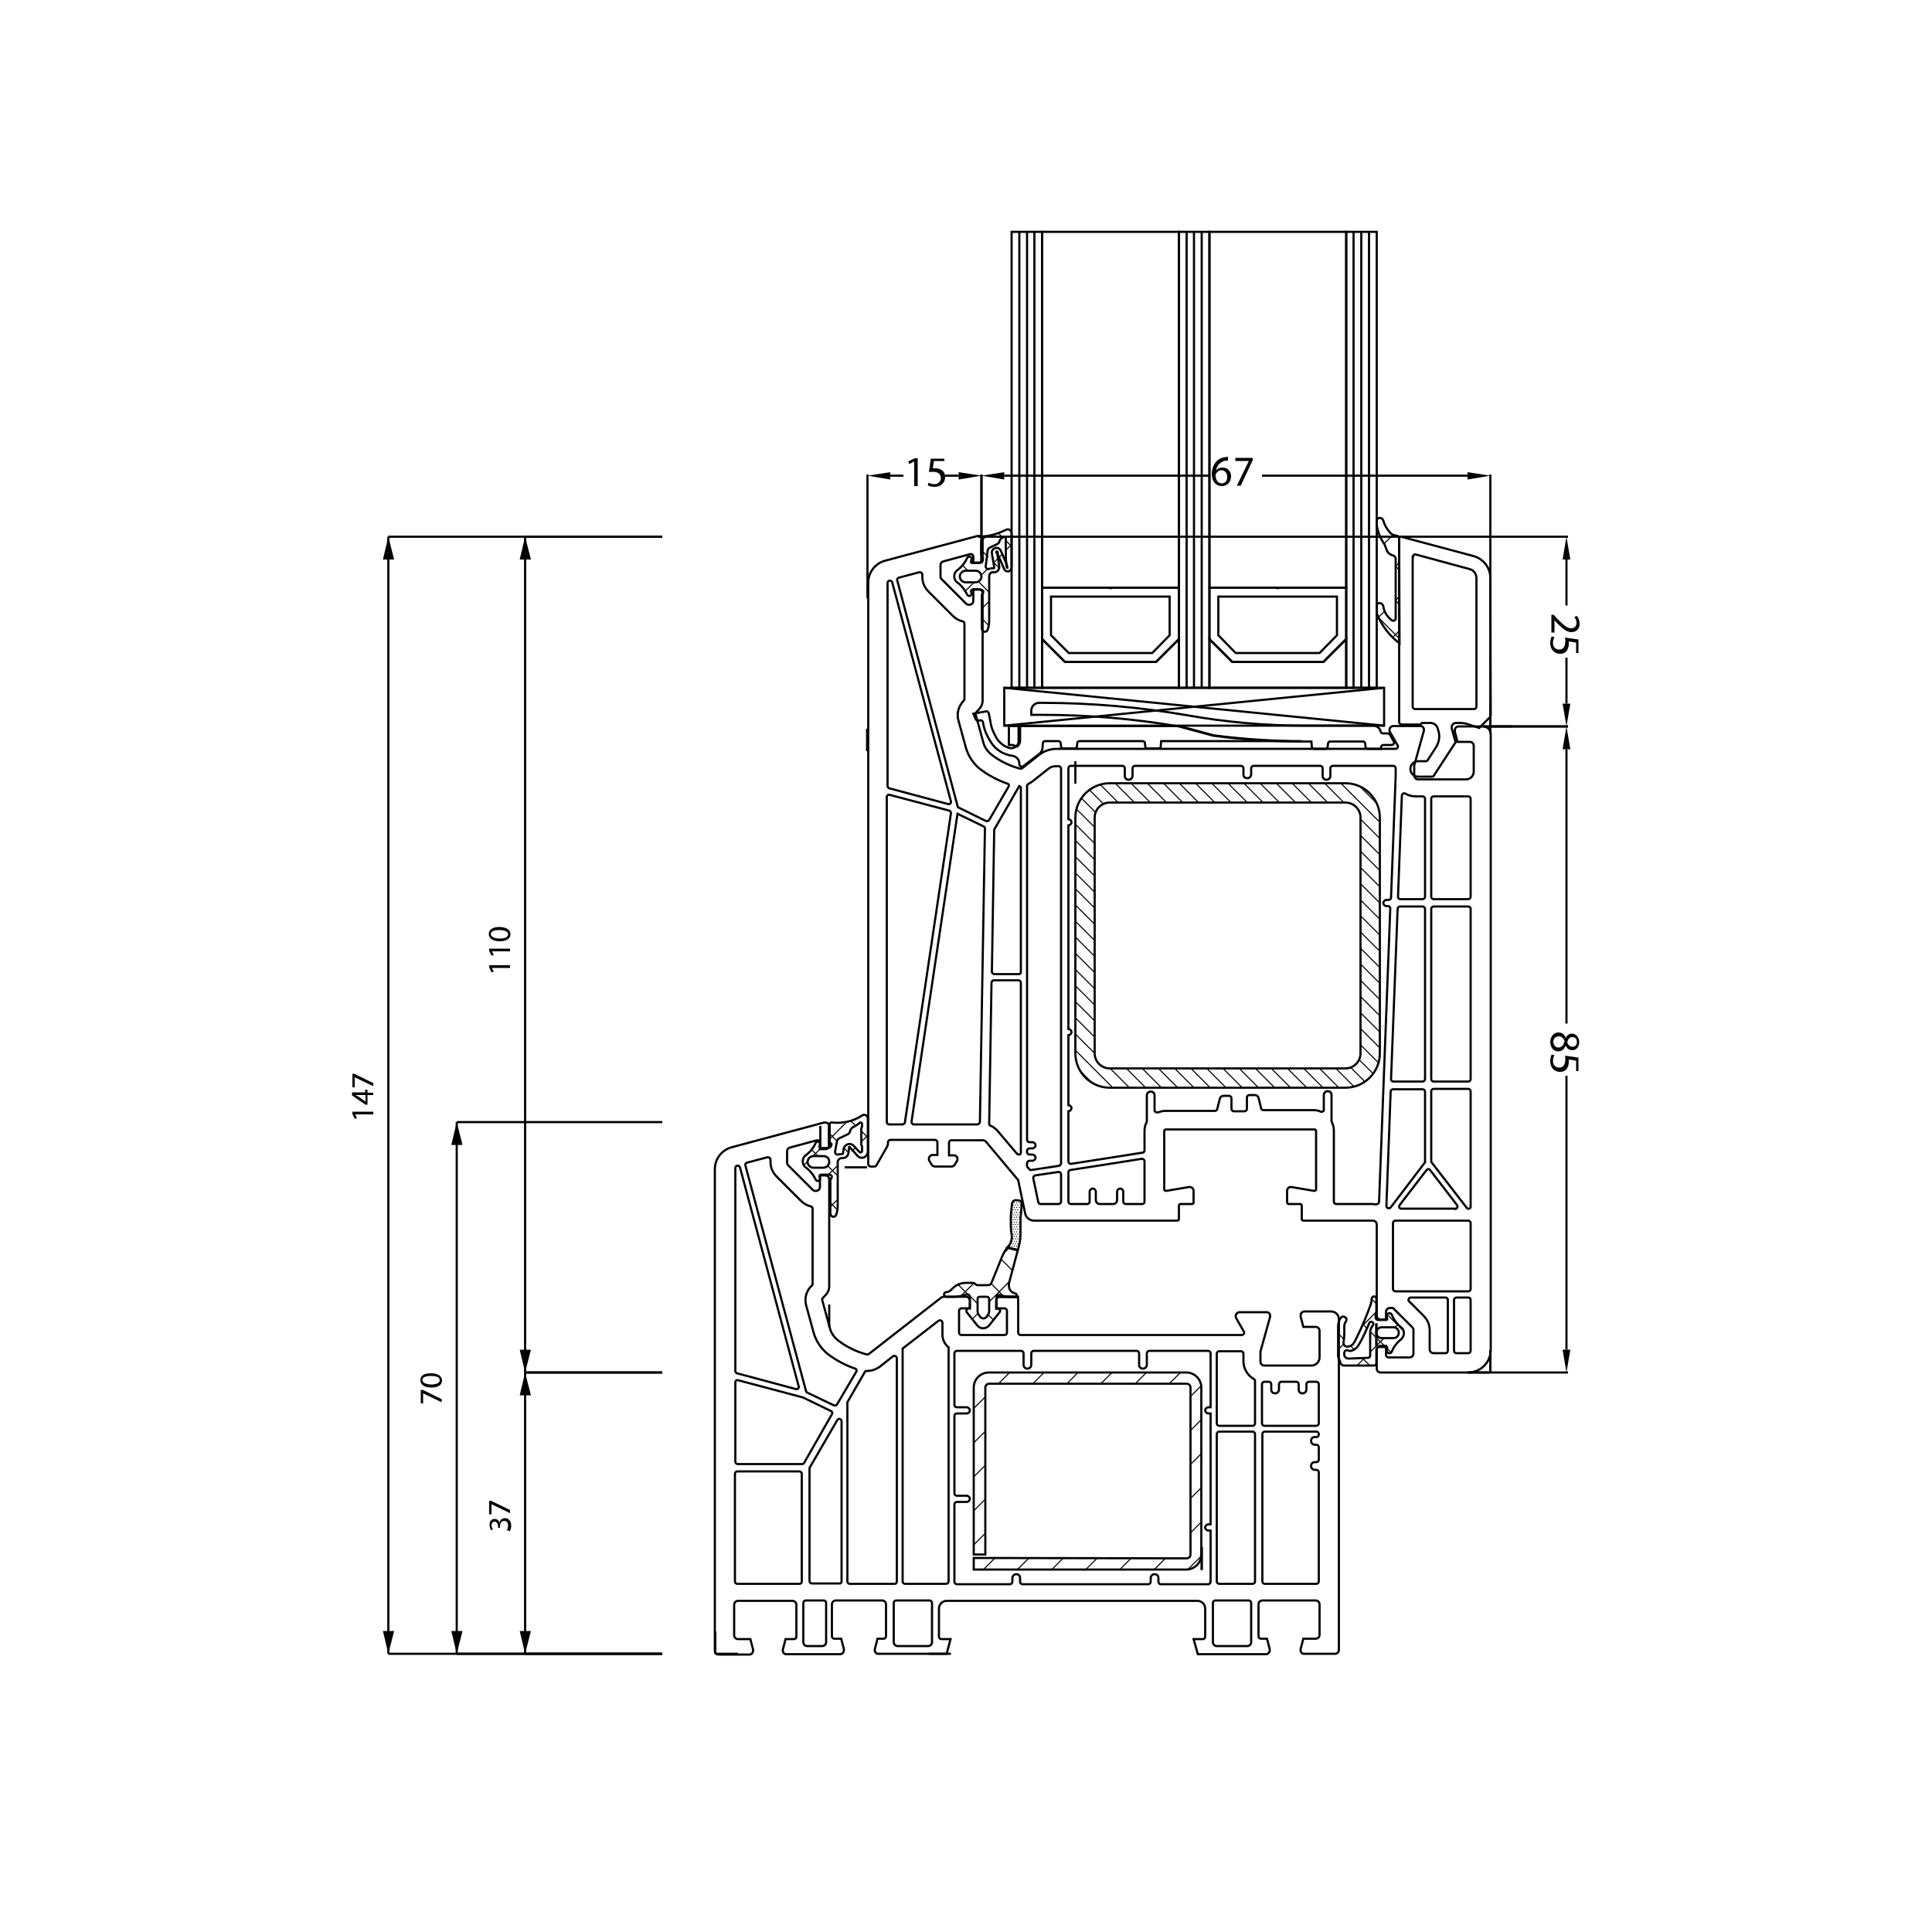 <?xml version="1.0" encoding="UTF-8"?> <svg xmlns="http://www.w3.org/2000/svg" xmlns:xlink="http://www.w3.org/1999/xlink" version="1.1" x="0px" y="0px" viewBox="0 0 500 500" style="enable-background:new 0 0 500 500;" xml:space="preserve"> <style type="text/css"> .st0{fill:none;stroke:#000000;stroke-width:0.652;stroke-miterlimit:10;} .st1{fill:none;} .st2{fill:none;stroke:#000000;stroke-width:0.326;stroke-linecap:round;stroke-linejoin:round;stroke-miterlimit:10;} .st3{fill:none;stroke:#000000;stroke-width:0.557;stroke-miterlimit:10;} .st4{fill:none;stroke:#000000;stroke-width:0.279;stroke-linecap:round;stroke-linejoin:round;stroke-miterlimit:10;} </style> <g id="https://effra.de"> <g> <g id="LINE_00000171682264921479629790000006088448999148954530_"> <line class="st3" x1="185.1" y1="428" x2="191" y2="428"></line> </g> <g id="LINE_00000103263143424317332190000016997658537775630500_"> <line class="st3" x1="212.3" y1="297.2" x2="212.3" y2="291.4"></line> </g> <g id="LINE_00000070837558620353312830000011777677645730384024_"> <line class="st3" x1="311" y1="406.3" x2="311" y2="400.4"></line> </g> <g id="LINE_00000052789979834457794920000011622546245324810162_"> <line class="st3" x1="214.6" y1="343.4" x2="214.6" y2="337.6"></line> </g> <g id="LINE_00000034061315189996376900000008706282579298397319_"> <line class="st3" x1="385.7" y1="355.2" x2="385.7" y2="349.4"></line> </g> <g id="LINE_00000132089401019905429060000002053235860905389187_"> <line class="st3" x1="214.6" y1="297.2" x2="214.6" y2="291.4"></line> </g> <g id="LINE_00000170271998374383671850000000513052820959080838_"> <line class="st3" x1="257.9" y1="335.6" x2="263.7" y2="335.6"></line> </g> <g id="LINE_00000179612677136586120790000000651869003503028890_"> <line class="st3" x1="214.6" y1="297.2" x2="214.6" y2="291.4"></line> </g> <g id="LINE_00000155129211929826387370000010769174622266997942_"> <line class="st3" x1="185.1" y1="428" x2="185.1" y2="422.2"></line> </g> <g id="LINE_00000136406070873029196990000012426864161189801649_"> <line class="st3" x1="185.1" y1="428" x2="185.1" y2="422.2"></line> </g> <g id="LINE_00000152952273523499791520000003602540723539175352_"> <line class="st3" x1="246.1" y1="428" x2="240.3" y2="428"></line> </g> <g id="LINE_00000121989906792908683490000013366899842024507787_"> <line class="st3" x1="257.9" y1="335.6" x2="263.7" y2="335.6"></line> </g> <g id="HATCH_00000073702921817495245780000012881024436231238844_"> <path class="st1" d="M261.3,333.7c-0.2-0.6-0.3-1.3-0.1-1.9l2.2-8.2l-2.7-0.7c-0.6,0.7-1,1.5-1.4,2.4l-2.7,6.7 c-0.2,0.4-0.5,0.6-0.9,0.6h-2.6c-0.3,0-0.5-0.1-0.7-0.3c-0.2-0.2-0.4-0.3-0.7-0.3h-1.7c-1.4,0-2.8,0.6-3.7,1.7 c-0.4,0.4-0.9,0.7-1.4,0.7c-0.3,0-0.6,0.3-0.6,0.6c0,0.3,0.3,0.6,0.6,0.6h1.9c1.1,0,2.3-0.2,3.4-0.6c0.1,0,0.1,0,0.2,0 c0.3,0,0.6,0.3,0.6,0.6v3h-0.3c-0.3,0-0.6,0.3-0.6,0.6c0,0.1,0,0.3,0.1,0.4l2.7,3.4c0.7,0.9,1.9,1,2.8,0.3 c0.1-0.1,0.2-0.2,0.3-0.3l2.7-3.4c0.2-0.3,0.2-0.6-0.1-0.8c-0.1-0.1-0.2-0.1-0.4-0.1h-0.3v-3c0-0.1,0-0.1,0-0.2 c0.1-0.3,0.4-0.5,0.7-0.4c1.1,0.4,2.2,0.6,3.4,0.6h0.6c0.3,0,0.5-0.2,0.5-0.5c0-0.3-0.2-0.5-0.5-0.5 C262.1,334.6,261.6,334.2,261.3,333.7 M253.6,335.6h1.8c0.3,0,0.6,0.3,0.6,0.6v3c0,0.4-0.1,0.9-0.4,1.2l-0.3,0.4 c0,0.1-0.1,0.1-0.2,0.2c-0.4,0.3-1,0.3-1.4-0.2l-0.3-0.4c-0.3-0.3-0.4-0.8-0.4-1.2v-3C253,335.8,253.2,335.6,253.6,335.6z"></path> </g> <g id="HATCH_00000021077241460563152300000006461657289119143309_"> <path class="st1" d="M264.1,319.2v-3.4c0-0.5,0-0.9,0.1-1.4l0.2-2.4c0-0.2,0-0.5,0-0.7l0-0.1c-0.1-0.3-0.3-0.5-0.6-0.5l-0.9-0.1 c-0.5,0-0.9,0.4-1,0.9l-0.2,2.1c0,0.4-0.1,0.7-0.1,1.1v2.8c0,0.6,0.1,1.3,0.2,1.9c0.2,1.1-0.1,2.3-0.8,3.1 c-0.1,0.1-0.2,0.2-0.3,0.3l2.7,0.7l0.1-0.3C263.9,322,264.1,320.6,264.1,319.2z"></path> </g> <g id="LINE_00000023994239797463292270000007340340057889112704_"> <line class="st3" x1="214.6" y1="297.2" x2="214.6" y2="291.4"></line> </g> <g id="HATCH_00000072272184252805925160000017287737916182446492_"> <path class="st1" d="M214.8,295.6c-0.1-0.1-0.1-0.2-0.1-0.4v-4.1c0-0.3,0.3-0.6,0.6-0.6c0,0,0,0,0.1,0c2.7,0.3,5.4-0.3,7.7-1.8 c0.5-0.3,1.1-0.2,1.4,0.3c0.1,0.2,0.2,0.3,0.2,0.5v8.5c0,0.9-0.7,1.6-1.6,1.6c-0.4,0-0.9-0.2-1.2-0.5l-1.7-1.9 c0,0-0.1-0.1-0.1-0.1c0-0.1-0.1-0.1-0.1-0.2c0,0-0.1,0-0.1,0c-0.1,0-0.2,0.1-0.2,0.2c0,0.1,0,0.2,0,0.2c0,0.1,0,0.2,0,0.2 l-0.1,0.9c-0.1,0.9-0.8,1.5-1.7,1.4c0,0-0.1,0-0.1,0c-0.5,0-1,0.4-1,1v11.1c0,0.9-0.1,1.8-0.4,2.6c-0.1,0.4-0.6,0.6-1,0.5 c-0.3-0.1-0.5-0.4-0.5-0.7v-8.7c0-0.2,0.1-0.3,0.2-0.4c0.1-0.1,0.2-0.3,0.2-0.4c0-0.3-0.3-0.6-0.6-0.6h-2.2c0,0-0.1,0-0.1,0 c-0.2,0.1-0.3,0.3-0.2,0.5l0.1,0.3c0.1,0.3,0,0.6-0.3,0.8c-0.3,0.1-0.6,0-0.8-0.3c-0.6-1.3-1.5-2.4-2.6-3.2 c-0.9-0.6-1.1-1.9-0.4-2.7c0.1-0.2,0.3-0.3,0.4-0.4c1.1-0.8,2-1.9,2.6-3.2c0.1-0.3,0.5-0.4,0.8-0.3c0.3,0.1,0.4,0.5,0.3,0.8 l-0.1,0.3c0,0,0,0.1,0,0.1c0,0.2,0.2,0.4,0.4,0.4h1.8c0.2,0,0.5-0.1,0.7-0.2C215.1,296.6,215.1,296,214.8,295.6 M216.1,298.1 c0,0.1,0,0.2,0,0.3c0.1,0.3,0.4,0.5,0.7,0.4c0.3-0.1,0.6-0.1,0.9-0.1c0.2,0,0.4-0.1,0.4-0.4l0.1-0.8c0.1-0.9,0.9-1.5,1.7-1.4 c0.4,0,0.7,0.2,1,0.5l1.4,1.5c0.1,0.1,0.2,0.1,0.3,0.1c0.2,0,0.4-0.2,0.4-0.4v-1c0-0.1,0-0.2-0.1-0.3s-0.1-0.2-0.1-0.3v-4.1 c0-0.1,0-0.2,0.1-0.3s0.1-0.2,0.1-0.3v-0.6c0-0.1,0-0.2-0.1-0.2c-0.1-0.2-0.4-0.2-0.6-0.1c-0.5,0.4-1.1,0.8-1.7,1.1 c-0.4,0.2-0.7,0.6-0.8,1.1c-0.1,0.3-0.3,0.6-0.5,0.7l-2.3,1.1c-0.3,0.1-0.5,0.4-0.6,0.8L216.1,298.1 M213.1,299.2h-2.6 c-0.8,0-1.5,0.7-1.5,1.5c0,0.8,0.7,1.5,1.5,1.5h2.6c0.8,0,1.5-0.7,1.5-1.5C214.6,299.8,214,299.2,213.1,299.2z"></path> </g> <g id="LINE_00000126299866306022584310000012655321397966142395_"> <line class="st3" x1="311" y1="406.3" x2="311" y2="400.4"></line> </g> <g id="HATCH_00000116925609596273797450000010563502853450399905_"> <path class="st1" d="M307.1,403.3c0.5,0,1-0.4,1-1v-43.2c0-0.5-0.4-1-1-1h-51.1c-0.5,0-1,0.4-1,1v43.2h-3v-43.2 c0-2.2,1.8-3.9,3.9-3.9l51.1,0c2.2,0,3.9,1.8,3.9,3.9l0,43.2c0,2.2-1.8,3.9-3.9,3.9H252v-3L307.1,403.3z"></path> </g> <g id="DIMENSION_00000062875326866474416200000011908220042787153301_"> <g id="SOLID_00000117653023085645271860000005900811715719607475_"> <polygon points="406.4,349.3 404.4,349.3 405.4,355.2 405.4,355.2 "></polygon> </g> <g id="SOLID_00000121274949997078591560000016452548183643311293_"> <polygon points="406.4,193.9 404.4,193.9 405.4,188 405.4,188 "></polygon> </g> <g id="MTEXT_00000042006661695813098450000013635595512169836946_"> <g> <path d="M403.3,267.2c0.9,0,1.6,0.5,1.9,1.4l0,0c0.4-0.8,1-1.1,1.6-1.1c1.1,0,1.9,1,1.9,2.2c0,1.4-0.9,2.1-1.8,2.1 c-0.6,0-1.3-0.3-1.7-1.2h0c-0.4,0.9-1,1.5-1.9,1.5c-1.3,0-2.1-1.1-2.1-2.5C401.3,268.1,402.2,267.2,403.3,267.2z M403.3,271.1 c0.9,0,1.3-0.6,1.6-1.6c-0.2-0.8-0.8-1.3-1.5-1.3c-0.7,0-1.4,0.5-1.4,1.4C402,270.5,402.6,271.1,403.3,271.1z M406.9,268.4 c-0.7,0-1.1,0.5-1.3,1.4c0.2,0.6,0.7,1.1,1.3,1.1c0.6,0,1.2-0.3,1.2-1.2C408.1,268.8,407.6,268.4,406.9,268.4z"></path> <path d="M407.9,277.3v-2.8l-1.9-0.3c0,0.2,0,0.3,0,0.6c0,0.6-0.1,1.1-0.4,1.6c-0.3,0.6-0.9,1-1.9,1c-1.4,0-2.5-1.1-2.5-2.7 c0-0.8,0.2-1.5,0.4-1.8l0.7,0.2c-0.2,0.3-0.4,0.9-0.4,1.5c0,0.9,0.6,1.7,1.6,1.7c0.9,0,1.6-0.6,1.6-2.1c0-0.4,0-0.7-0.1-1 l3.5,0.5v3.5H407.9z"></path> </g> </g> </g> <g id="DIMENSION_00000106114142810369010810000005835604601065136032_"> <g id="SOLID_00000111149504722473105490000000592633757201630338_"> <polygon points="259.9,124.1 259.9,122.2 254,123.1 254,123.1 "></polygon> </g> <g id="SOLID_00000109029883427153605830000017798833706371441793_"> <polygon points="379.8,124.1 379.8,122.2 385.7,123.1 385.7,123.1 "></polygon> </g> <g id="MTEXT_00000149374071093662475470000004087425754779861377_"> <g> <path d="M317.9,119.2c-0.2,0-0.5,0-0.7,0c-1.5,0.3-2.3,1.4-2.5,2.6h0c0.3-0.5,0.9-0.8,1.7-0.8c1.3,0,2.2,0.9,2.2,2.3 c0,1.3-0.9,2.5-2.4,2.5c-1.5,0-2.6-1.2-2.6-3.1c0-1.4,0.5-2.5,1.2-3.3c0.6-0.6,1.4-1,2.3-1.1c0.3,0,0.5-0.1,0.7-0.1V119.2z M317.6,123.4c0-1-0.6-1.7-1.5-1.7c-0.6,0-1.1,0.4-1.4,0.9c-0.1,0.1-0.1,0.3-0.1,0.4c0,1.2,0.6,2.1,1.6,2.1 C317.1,125.1,317.6,124.4,317.6,123.4z"></path> <path d="M324.2,118.5v0.6l-3.1,6.6h-1l3.1-6.4v0h-3.5v-0.8H324.2z"></path> </g> </g> </g> <g id="LINE_00000052791026581044812930000009872786552191446931_"> <line class="st3" x1="356.2" y1="348.3" x2="356.2" y2="342.5"></line> </g> <g id="LINE_00000034787836355909675490000007069976527990629561_"> <line class="st3" x1="385.7" y1="355.2" x2="385.7" y2="349.4"></line> </g> <g id="LINE_00000175295589734930080730000010285754543179426694_"> <line class="st3" x1="385.7" y1="355.2" x2="379.9" y2="355.2"></line> </g> <g id="LINE_00000150818127413220570670000018427903820562381201_"> <line class="st3" x1="224.4" y1="302.1" x2="218.6" y2="302.1"></line> </g> <g id="LINE_00000111892200494074377600000008635419662537387692_"> <line class="st3" x1="254" y1="145.8" x2="254" y2="139.9"></line> </g> <g id="LINE_00000107585309017094984320000004473197413814053815_"> <line class="st3" x1="278.3" y1="202.8" x2="278.3" y2="197"></line> </g> <g id="LINE_00000124135627983945750440000012120991024298154424_"> <line class="st3" x1="385.7" y1="188" x2="391.5" y2="188"></line> </g> <g id="LINE_00000000901440834942258590000000636809068724065460_"> <line class="st3" x1="385.7" y1="188" x2="385.7" y2="182.2"></line> </g> <g id="DIMENSION_00000023242815443139893860000014938746358727151521_"> <g id="SOLID_00000088125953241201920090000009828444557642271414_"> <polygon points="248.1,124.1 248.1,122.2 254,123.1 254,123.1 "></polygon> </g> <g id="SOLID_00000007430186507723337210000009673384688043301034_"> <polygon points="230.4,124.1 230.4,122.2 224.5,123.1 224.5,123.1 "></polygon> </g> <g id="MTEXT_00000090985122083792367390000006250068735043412391_"> <g> <path d="M236.6,119.4L236.6,119.4l-1.3,0.7l-0.2-0.7l1.6-0.8h0.8v7.2h-0.9V119.4z"></path> <path d="M244.5,119.3h-2.8l-0.3,1.9c0.2,0,0.3,0,0.6,0c0.6,0,1.1,0.1,1.6,0.4c0.6,0.3,1,0.9,1,1.9c0,1.4-1.1,2.5-2.7,2.5 c-0.8,0-1.5-0.2-1.8-0.4l0.2-0.7c0.3,0.2,0.9,0.4,1.5,0.4c0.9,0,1.7-0.6,1.7-1.6c0-0.9-0.6-1.6-2.1-1.6c-0.4,0-0.7,0-1,0.1 l0.5-3.5h3.5V119.3z"></path> </g> </g> </g> <g id="DIMENSION_00000120530638338624035820000009269680251197045175_"> <g id="SOLID_00000079464351435499009120000002529358286633212324_"> <polygon points="406.4,182.1 404.4,182.1 405.4,188 405.4,188 "></polygon> </g> <g id="SOLID_00000069356041573519721280000015490773109161519789_"> <polygon points="406.4,144.8 404.4,144.8 405.4,138.9 405.4,138.9 "></polygon> </g> <g id="MTEXT_00000005960945325303129600000015521465689589408186_"> <g> <path d="M401.5,159.1h0.6l0.7,0.8c1.8,1.8,2.7,2.7,3.8,2.7c0.7,0,1.4-0.4,1.4-1.4c0-0.7-0.3-1.2-0.6-1.5l0.7-0.3 c0.4,0.5,0.7,1.2,0.7,2c0,1.6-1.1,2.2-2.1,2.2c-1.3,0-2.4-1-3.9-2.5l-0.5-0.6h0v3.2h-0.8V159.1z"></path> <path d="M407.9,169.1v-2.8l-1.9-0.3c0,0.2,0,0.3,0,0.6c0,0.6-0.1,1.1-0.4,1.6c-0.3,0.6-0.9,1-1.9,1c-1.4,0-2.5-1.1-2.5-2.7 c0-0.8,0.2-1.5,0.4-1.8l0.7,0.2c-0.2,0.3-0.4,0.9-0.4,1.5c0,0.9,0.6,1.7,1.6,1.7c0.9,0,1.6-0.6,1.6-2.1c0-0.4,0-0.7-0.1-1 l3.5,0.5v3.5H407.9z"></path> </g> </g> </g> <g id="LINE_00000163753336711912689990000009232618290263263673_"> <line class="st3" x1="224.4" y1="194.4" x2="224.4" y2="188.6"></line> </g> <g id="LINE_00000047756745817054389220000011839833274515262885_"> <line class="st3" x1="356.2" y1="348.3" x2="356.2" y2="342.5"></line> </g> <g id="HATCH_00000028310503094758523930000011043935033460662186_"> <path class="st1" d="M354.8,337.4c0.1-0.4,0.2-0.9,0.2-1.3c0,0,0,0,0,0c0-0.3,0.3-0.6,0.6-0.6c0.3,0,0.6,0.3,0.6,0.6v2.8 c0,0.4,0,0.7-0.1,1.1c-0.1,0.3-0.1,0.6-0.1,1c0,0.3,0.3,0.6,0.6,0.6c0,0,0,0,0,0h2.2c0.1,0,0.2-0.1,0.2-0.2c0,0,0,0,0-0.1 l-0.1-0.6c-0.1-0.3,0.1-0.7,0.4-0.8c0.4-0.1,0.8,0,0.9,0.4c0.5,1.2,1.3,2.3,2.4,3.2c0.1,0.1,0.2,0.2,0.3,0.3 c0.7,0.8,0.5,2.1-0.3,2.8c-1,0.8-1.9,1.9-2.4,3.2c-0.1,0.3-0.5,0.5-0.8,0.4c-0.4-0.1-0.6-0.5-0.5-0.8l0.1-0.6 c0-0.1,0-0.2-0.1-0.2c0,0,0,0-0.1,0h-2c-0.3,0-0.6,0.3-0.6,0.6v3.6c0,0.3-0.3,0.6-0.6,0.6h-7.8c-0.4,0-0.8-0.3-0.9-0.7 c-0.1-0.3-0.2-0.7-0.4-1c-0.1-0.3-0.2-0.5-0.2-0.8v-7.6c0-0.8,0.2-1.6,0.7-2.2c0.2-0.4,0.7-0.5,1.1-0.2c0.4,0.2,0.5,0.7,0.2,1.1 c-0.3,0.4-0.4,0.9-0.4,1.3v1.9c0,0.8-0.1,1.5-0.2,2.2c-0.1,0.5,0.3,1,0.8,1.1c0.1,0,0.1,0,0.2,0c0.7,0,1.4-0.4,1.7-1 c0.3-0.5,0.6-1,0.8-1.5C352.6,343.1,353.8,340.3,354.8,337.4 M357.6,346.3h3c0.8,0,1.4-0.6,1.4-1.4s-0.6-1.4-1.4-1.4h-3 c-0.8,0-1.4,0.6-1.4,1.4S356.8,346.3,357.6,346.3 M354.1,351.4c0.3,0,0.5-0.3,0.5-0.6v-5.9c0-0.7,0.2-1.3,0.7-1.9 c0.2-0.3,0.2-0.6-0.1-0.8s-0.6-0.2-0.8,0.1c-0.1,0.1-0.1,0.2-0.1,0.3c0,0.1,0,0.2-0.1,0.2c-0.5,1.2-1.1,2.5-1.7,3.7 c-0.3,0.6-0.6,1.1-0.9,1.6c-0.4,0.7-1.1,1.3-2,1.5c-0.2,0.1-0.5,0-0.7-0.1c-0.3-0.2-0.8,0-0.9,0.3c-0.1,0.1-0.1,0.2-0.1,0.3v0.5 c0,0.1,0,0.2,0,0.2c0,0.1,0.1,0.1,0.1,0.2c0.2,0.4,0.6,0.6,1,0.6L354.1,351.4z"></path> </g> <g id="LINE_00000011022255189878448870000015361899023303524998_"> <line class="st3" x1="254" y1="145.8" x2="254" y2="139.9"></line> </g> <g id="HATCH_00000173866371024517797150000012333324842292338056_"> <path class="st1" d="M260.4,137.1c0.5-0.2,1.1,0,1.3,0.4c0.1,0.1,0.1,0.3,0.1,0.4v8.9c0,0.5-0.4,1-1,1c-0.4,0-0.7-0.2-0.9-0.6 l-1.7-3.9c0-0.1,0-0.1,0-0.2c0-0.1,0-0.2,0-0.3c0,0,0,0,0,0c0-0.1-0.2-0.1-0.3-0.1s-0.1,0.2-0.1,0.3c0,0.1,0.1,0.2,0.2,0.2 c0,0.1,0.1,0.1,0.1,0.2l0.5,3.2c0.1,0.8-0.4,1.5-1.1,1.6c-0.1,0-0.2,0-0.4,0c0,0-0.1,0-0.1,0c-0.5,0-1,0.4-1,1v11.3 c0,0.9-0.1,1.8-0.4,2.6c-0.1,0.4-0.6,0.6-1,0.5c-0.3-0.1-0.5-0.4-0.5-0.7v-8.7c0-0.2,0.1-0.3,0.2-0.4s0.2-0.3,0.2-0.4 c0-0.3-0.3-0.6-0.6-0.6h-2.2c0,0-0.1,0-0.1,0c-0.2,0.1-0.3,0.3-0.2,0.5l0.1,0.3c0.1,0.3,0,0.6-0.3,0.8c-0.3,0.1-0.6,0-0.8-0.3 c-0.6-1.3-1.5-2.4-2.6-3.2c-0.9-0.6-1.1-1.9-0.4-2.7c0.1-0.2,0.3-0.3,0.4-0.4c1.1-0.8,2-1.9,2.6-3.2c0.1-0.3,0.5-0.4,0.8-0.3 c0.3,0.1,0.4,0.5,0.3,0.8l-0.1,0.3c0,0,0,0.1,0,0.1c0,0.2,0.2,0.4,0.4,0.4h1.8c0.2,0,0.5-0.1,0.7-0.2c0.4-0.4,0.4-1,0.1-1.4 c-0.1-0.1-0.1-0.2-0.1-0.4v-4.2c0-0.3,0.2-0.5,0.5-0.6C256.5,138.7,258.5,138,260.4,137.1 M252.5,147.7h-2.6 c-0.8,0-1.5,0.7-1.5,1.5s0.7,1.5,1.5,1.5h2.6c0.8,0,1.5-0.7,1.5-1.5S253.3,147.7,252.5,147.7 M256.1,147.2c0.3-0.1,0.7-0.2,1-0.1 c0,0,0,0,0.1,0c0.1,0,0.2-0.1,0.2-0.2l-0.6-3.6c-0.1-0.7,0.4-1.3,1-1.4c0.5-0.1,1.1,0.2,1.3,0.7l0.9,2.1c0.2,0.4,0.4,0.9,0.5,1.4 l0.2,0.9c0,0,0,0,0.1,0c0,0,0,0,0-0.1l-0.2-0.9c-0.2-0.7-0.2-1.4-0.2-2.2l0-4.4c0-0.1,0-0.1-0.1-0.2c-0.1-0.2-0.4-0.2-0.5-0.1 c-0.2,0.1-0.3,0.2-0.5,0.3c-0.3,0.2-0.4,0.4-0.5,0.7c0,0.3-0.3,0.6-0.6,0.8l-1.9,0.9c-0.3,0.1-0.5,0.4-0.6,0.8l-0.5,4.1 c0,0.1,0,0.2,0,0.3C255.5,147.1,255.8,147.3,256.1,147.2z"></path> </g> <g id="HATCH_00000031183505916080978060000008306745480198409650_"> <path class="st1" d="M357,272.6v-61l-8.9-8.9l-61,0l-8.9,8.9v61l8.9,8.9h61L357,272.6 M352.1,272.6l-3.9,3.9l-61,0l-3.9-3.9l0-61 l3.9-3.9l61,0l3.9,3.9V272.6z"></path> </g> <g id="HATCH_00000097485649425370984060000004015163162810913667_"> <path class="st1" d="M362.1,139.3c0-0.3-0.2-0.5-0.4-0.6l-0.9-0.2c-0.4-0.1-0.7-0.3-1-0.6c-0.8-0.9-1.5-2-1.8-3.2 c-0.2-0.5-0.7-0.8-1.2-0.6c-0.2,0.1-0.4,0.2-0.5,0.4v1.3c0,0.1,0,0.1,0,0.2c0.3,1.7,0.9,3.3,1.9,4.7c0.1,0.1,0.2,0.3,0.2,0.4 l0.5,1.3c0.2,0.5,0.6,1,1.2,1.2l0.5,0.2c0.4,0.1,0.6,0.5,0.6,0.9l0,15.4c0,0.1,0,0.2-0.1,0.3c-0.2,0.3-0.5,0.3-0.8,0.2 c-1.2-0.8-2.1-2.2-2.3-3.7c-0.1-0.5-0.6-0.9-1.1-0.8c-0.2,0-0.4,0.1-0.6,0.3v2c0,0.3,0.1,0.5,0.2,0.8c1.2,2.9,3.2,5.4,5.7,7.3 L362.1,139.3z"></path> </g> <g id="DIMENSION_00000109013423094039564060000001843184173676242356_"> <g id="TEXT_00000057143088041199036050000008743289209058722732_"> <g> <path d="M91.9,288.4L91.9,288.4l0.5,1l-0.6,0.1l-0.6-1.2v-0.6h5.4v0.7H91.9z"></path> <path d="M96.6,283.4h-1.5v2.5h-0.5l-3.5-2.4v-0.8l3.4,0V282h0.6v0.8h1.5V283.4z M94.6,283.4h-1.8c-0.3,0-0.6,0-0.8,0v0 c0.3,0.2,0.5,0.3,0.8,0.4l1.8,1.3h0V283.4z"></path> <path d="M91.2,277.9h0.5l4.9,2.4v0.8l-4.8-2.3h0v2.6h-0.6V277.9z"></path> </g> </g> <g id="SOLID_00000115515504293327565920000013103547668421599421_"> <polygon points="100.5,428 102,422.1 99.1,422.1 99.1,422.1 "></polygon> </g> <g id="SOLID_00000024719969070306386320000010897600867117556377_"> <polygon points="100.5,138.9 99.1,144.8 102,144.8 102,144.8 "></polygon> </g> </g> <g id="DIMENSION_00000034047313728285752140000009456065400041514929_"> <g id="TEXT_00000074417588645891846140000004154916962511316628_"> <g> <path d="M108.9,359.7h0.5l4.9,2.4v0.8l-4.8-2.3h0v2.6h-0.6V359.7z"></path> <path d="M111.5,355.4c1.8,0,2.9,0.7,2.9,1.9c0,1.1-1,1.8-2.8,1.8c-1.8,0-2.8-0.8-2.8-1.9C108.8,356,109.8,355.4,111.5,355.4z M111.6,358.3c1.4,0,2.2-0.4,2.2-1.1c0-0.8-0.9-1.1-2.3-1.1c-1.3,0-2.2,0.3-2.2,1.1C109.4,357.8,110.2,358.3,111.6,358.3z"></path> </g> </g> <g id="SOLID_00000081632990651236387230000006256401203771056054_"> <polygon points="118.2,428 119.7,422.1 116.8,422.1 116.8,422.1 "></polygon> </g> <g id="SOLID_00000077299881528713001420000012316654659592369540_"> <polygon points="118.2,290.4 116.8,296.3 119.7,296.3 119.7,296.3 "></polygon> </g> </g> <g id="DIMENSION_00000093856099738547139200000010371201029808117388_"> <g id="TEXT_00000075129204430185189440000005634463623847917710_"> <g> <path d="M131.2,396c0.1-0.2,0.3-0.7,0.3-1.2c0-0.9-0.6-1.2-1-1.2c-0.8,0-1.1,0.7-1.1,1.4v0.4h-0.5V395c0-0.5-0.3-1.2-0.9-1.2 c-0.4,0-0.8,0.3-0.8,0.9c0,0.4,0.2,0.9,0.4,1.1l-0.5,0.2c-0.2-0.3-0.4-0.8-0.4-1.4c0-1.1,0.6-1.5,1.3-1.5c0.6,0,1,0.3,1.3,1h0 c0.1-0.7,0.6-1.2,1.4-1.2c0.9,0,1.6,0.7,1.6,2c0,0.6-0.2,1.1-0.4,1.4L131.2,396z"></path> <path d="M126.6,388.4h0.5l4.9,2.4v0.8l-4.8-2.3h0v2.6h-0.6V388.4z"></path> </g> </g> <g id="SOLID_00000137828859902069816310000011723212299895827599_"> <polygon points="135.9,428 137.4,422.1 134.5,422.1 134.5,422.1 "></polygon> </g> <g id="SOLID_00000029036191718428836770000003423164765823185799_"> <polygon points="135.9,355.2 134.5,361.1 137.4,361.1 137.4,361.1 "></polygon> </g> </g> <g id="DIMENSION_00000046299951471111458600000007963111231813417374_"> <g id="TEXT_00000127741367155223976790000003493232261595939753_"> <g> <path d="M127.3,250.5L127.3,250.5l0.5,1l-0.6,0.1l-0.6-1.2v-0.6h5.4v0.7H127.3z"></path> <path d="M127.3,246.2L127.3,246.2l0.5,1l-0.6,0.1l-0.6-1.2v-0.6l5.4,0v0.7H127.3z"></path> <path d="M129.2,239.9c1.8,0,2.9,0.7,2.9,1.9c0,1.1-1,1.8-2.8,1.8c-1.8,0-2.8-0.8-2.8-1.9C126.5,240.6,127.5,239.9,129.2,239.9z M129.3,242.9c1.4,0,2.2-0.4,2.2-1.1c0-0.7-0.9-1.1-2.3-1.1c-1.3,0-2.2,0.3-2.2,1.1C127.1,242.4,127.9,242.9,129.3,242.9z"></path> </g> </g> <g id="SOLID_00000117662808230336598860000012189581511316781456_"> <polygon points="135.9,355.2 137.4,349.3 134.5,349.3 134.5,349.3 "></polygon> </g> <g id="SOLID_00000032627531587126271510000013038990377040156309_"> <polygon points="135.9,138.9 134.5,144.8 137.4,144.8 137.4,144.8 "></polygon> </g> </g> <g id="LWPOLYLINE_00000088107834575095882690000015452725493940812433_"> <path class="st3" d="M206.7,358.8l-15.2-56.7c-0.1-0.3-0.4-0.5-0.7-0.4l-0.1,0c-0.3,0.1-0.4,0.3-0.4,0.6v52.5 c0,0.3,0.2,0.5,0.4,0.6l15.3,4.1c0.3,0.1,0.6-0.1,0.7-0.4C206.8,359,206.8,358.9,206.7,358.8z"></path> </g> <g id="LWPOLYLINE_00000098214275690451186530000004949009094821812392_"> <path class="st3" d="M215.3,366c0.2-0.3,0.1-0.6-0.2-0.8c0,0,0,0,0,0l-6.8-3.3c-0.3-0.2-0.7-0.3-1.1-0.4l-16.2-4.3 c-0.3-0.1-0.6,0.1-0.7,0.4c0,0,0,0.1,0,0.2l0,20.5c0,0.3,0.3,0.6,0.6,0.6h16.7c0.2,0,0.4-0.1,0.5-0.3L215.3,366z"></path> </g> <g id="LWPOLYLINE_00000005229213297316152830000017264979402532206772_"> <path class="st3" d="M207.5,409.3v-27.9c0-0.3-0.3-0.6-0.6-0.6h-16.1c-0.3,0-0.6,0.3-0.6,0.6v27.9c0,0.3,0.3,0.6,0.6,0.6h16.1 C207.3,409.9,207.5,409.6,207.5,409.3z"></path> </g> <g id="LWPOLYLINE_00000054955298570994376570000016782777677694511250_"> <path class="st3" d="M221.6,355c0.2-0.3,0.1-0.6-0.2-0.8c0,0-0.1,0-0.1,0c-2.6-0.9-5-2.2-7.1-3.8c-1.7-1.4-3-3.3-3.6-5.4l-2-7.3 c-0.4-1.6,0-3.3,1.1-4.6l0.4-0.4c0.1-0.1,0.2-0.2,0.2-0.4v-19.5c0-0.3-0.2-0.5-0.5-0.6c-0.9-0.2-1.8-0.7-2.5-1.4l-6.3-6.3 c-1-1-1.6-2.3-1.6-3.8v-0.6c0-0.3-0.3-0.6-0.6-0.6c-0.1,0-0.1,0-0.2,0l-5.3,1.4c-0.3,0.1-0.5,0.4-0.4,0.7l15.7,58.4 c0,0.2,0.2,0.3,0.3,0.4l6.9,3.3c0.3,0.1,0.6,0,0.8-0.2L221.6,355z"></path> </g> <g id="LWPOLYLINE_00000066496050671385671820000003324481414508914352_"> <path class="st3" d="M213.8,414.8c0-0.3-0.3-0.6-0.6-0.6h-4.7c-0.3,0-0.6,0.3-0.6,0.6V425c0,0.5,0.4,1,1,1h3.9c0.5,0,1-0.4,1-1 V414.8z"></path> </g> <g id="LWPOLYLINE_00000152266671577753780150000015030430299854405552_"> <path class="st3" d="M217.8,409.3v-41.5c0-0.3-0.3-0.6-0.6-0.6c-0.2,0-0.4,0.1-0.5,0.3l-7.2,12.4v29.3c0,0.3,0.3,0.6,0.6,0.6h7.1 C217.5,409.9,217.8,409.6,217.8,409.3z"></path> </g> <g id="LWPOLYLINE_00000010284334534877747160000003470093319289661590_"> <path class="st3" d="M232.1,409.3l0-57.8c0-0.3-0.3-0.6-0.6-0.6c-0.1,0-0.3,0-0.4,0.1l-3.4,2.7c-1,0.7-2.1,1.1-3.4,1.1 c-0.2,0-0.4,0.1-0.5,0.3l-4.5,7.8l0,46.4c0,0.3,0.3,0.6,0.6,0.6h11.6C231.9,409.9,232.1,409.6,232.1,409.3z"></path> </g> <g id="LWPOLYLINE_00000165918165236174456040000017753833238946248879_"> <path class="st3" d="M241.2,414.8c0-0.3-0.3-0.6-0.6-0.6h-8.7c-0.3,0-0.6,0.3-0.6,0.6V425c0,0.5,0.4,1,1,1l7.9,0c0.5,0,1-0.4,1-1 V414.8z"></path> </g> <g id="LWPOLYLINE_00000162331359440528770430000004346925860131865767_"> <path class="st3" d="M245.5,409.3v-60.6c-1-0.8-1.6-2-1.6-3.3v-3.1c0-0.3-0.3-0.6-0.6-0.6c-0.1,0-0.3,0-0.4,0.1l-9.3,7.2v60.3 c0,0.3,0.3,0.6,0.6,0.6h10.6C245.2,409.9,245.5,409.6,245.5,409.3z"></path> </g> <g id="LWPOLYLINE_00000094578880308166978440000015645839180334120077_"> <path class="st3" d="M324.8,368.4v-11c0-0.2-0.1-0.4-0.3-0.5c-1.6-0.9-2.7-2.7-2.7-4.6v-2c0-0.3-0.3-0.6-0.6-0.6h-5.7 c-0.3,0-0.6,0.3-0.6,0.6v18.1c0,0.3,0.3,0.6,0.6,0.6h8.7C324.5,369,324.8,368.7,324.8,368.4z"></path> </g> <g id="LWPOLYLINE_00000091009078620837463310000009243854289505628333_"> <path class="st3" d="M340.7,369c0.3,0,0.6-0.3,0.6-0.6v-10.2c0-0.3-0.3-0.6-0.6-0.6h-2c-0.3,0-0.6,0.3-0.6,0.6v1.4 c0,0.5-0.4,1-1,1s-1-0.4-1-1v-1.4c0-0.3-0.3-0.6-0.6-0.6h-3.9c-0.3,0-0.6,0.3-0.6,0.6v1.4c0,0.5-0.4,1-1,1s-1-0.4-1-1v-1.4 c0-0.3-0.3-0.6-0.6-0.6h-1.2c-0.3,0-0.6,0.3-0.6,0.6v10.2c0,0.3,0.3,0.6,0.6,0.6H340.7z"></path> </g> <g id="LWPOLYLINE_00000071525116000569627380000015537751050758634427_"> <path class="st3" d="M313.3,409.3v-13.2h-0.6c-0.4,0-0.8-0.4-0.8-0.8c0-0.4,0.4-0.8,0.8-0.8h0.6v-28.7h-0.6 c-0.4,0-0.8-0.4-0.8-0.8c0-0.4,0.4-0.8,0.8-0.8h0.6v-14c0-0.3-0.3-0.6-0.6-0.6h-15.3c-0.3,0-0.6,0.3-0.6,0.6v3c0,0.5-0.4,1-1,1 s-1-0.4-1-1v-3c0-0.3-0.3-0.6-0.6-0.6h-26.7c-0.3,0-0.6,0.3-0.6,0.6v3c0,0.5-0.4,1-1,1s-1-0.4-1-1v-3c0-0.3-0.3-0.6-0.6-0.6 l-16.1,0c-0.2,0-0.3,0-0.5,0c-0.3,0-0.6,0.2-0.7,0.5c0,0,0,0,0,0.1v13.4c0,0.3,0.3,0.6,0.6,0.6h2.6c0.4,0,0.8,0.4,0.8,0.8 c0,0.4-0.4,0.8-0.8,0.8h-2.6c-0.3,0-0.6,0.3-0.6,0.6v20.1c0,0.3,0.3,0.6,0.6,0.6h2.6c0.4,0,0.8,0.4,0.8,0.8 c0,0.4-0.4,0.8-0.8,0.8h-2.6c-0.3,0-0.6,0.3-0.6,0.6l0,20.1c0,0.3,0.3,0.6,0.6,0.6h13.8c0.3,0,0.6-0.3,0.6-0.6v-1 c0-0.5,0.4-1,1-1s1,0.4,1,1v1c0,0.3,0.3,0.6,0.6,0.6l32.6,0c0.3,0,0.6-0.3,0.6-0.6v-1c0-0.5,0.4-1,1-1s1,0.4,1,1v1 c0,0.3,0.3,0.6,0.6,0.6h12.4C313.1,409.9,313.3,409.6,313.3,409.3z"></path> </g> <g id="LWPOLYLINE_00000171708373525600142850000013076401368388226980_"> <path class="st3" d="M323.8,414.8c0-0.3-0.3-0.6-0.6-0.6h-8.7c-0.3,0-0.6,0.3-0.6,0.6V425c0,0.5,0.4,1,1,1h7.9c0.5,0,1-0.4,1-1 V414.8z"></path> </g> <g id="LWPOLYLINE_00000177473660550590035930000016347088219583555500_"> <path class="st3" d="M324.8,409.3v-38.2c0-0.3-0.3-0.6-0.6-0.6h-8.7c-0.3,0-0.6,0.3-0.6,0.6l0,38.2c0,0.3,0.3,0.6,0.6,0.6h8.7 C324.5,409.9,324.8,409.6,324.8,409.3z"></path> </g> <g id="LWPOLYLINE_00000040548422761205074350000004847061489904251050_"> <path class="st3" d="M340.7,409.9c0.3,0,0.6-0.3,0.6-0.6V381c0-0.3-0.3-0.6-0.6-0.6h-0.4c-0.5,0-1-0.4-1-1s0.4-1,1-1h0.4 c0.3,0,0.6-0.3,0.6-0.6v-3.3c0-0.3-0.3-0.6-0.6-0.6h-0.4c-0.5,0-1-0.4-1-1s0.4-1,1-1h0.4c0.3,0,0.6-0.3,0.6-0.6v-0.2 c0-0.3-0.3-0.6-0.6-0.6h-13.4c-0.3,0-0.6,0.3-0.6,0.6v38.2c0,0.3,0.3,0.6,0.6,0.6H340.7z"></path> </g> <g id="LWPOLYLINE_00000119824877287683095790000015132445091328518582_"> <path class="st3" d="M341.5,351.3v-6.9c0-0.5-0.4-1-1-1h-3.2l-0.7-2.7c0-0.1,0-0.2,0-0.3c0-0.5,0.4-1,1-1l6.9,0c1.1,0,2,0.9,2,2 V427c0,0.5-0.4,1-1,1h-7.9c-0.1,0-0.2,0-0.3,0c-0.5-0.1-0.8-0.7-0.7-1.2l0.7-2.7h3.2c0.5,0,1-0.4,1-1v-7.9c0-0.5-0.4-1-1-1h-13.8 c-0.5,0-1,0.4-1,1v8.3c0,0.3,0.3,0.6,0.6,0.6h1.6l0.7,2.7c0,0.1,0,0.2,0,0.3c0,0.5-0.4,1-1,1l-17.6,0l-1.1-3.9h2.4 c0.3,0,0.6-0.3,0.6-0.6v-7.3c0-1.1-0.9-2-2-2l-64.9,0c-1.1,0-2,0.9-2,2v7.3c0,0.3,0.3,0.6,0.6,0.6h2.4L245,428h-17.6 c-0.1,0-0.2,0-0.3,0c-0.5-0.1-0.8-0.7-0.7-1.2l0.7-2.7h1.6c0.3,0,0.6-0.3,0.6-0.6v-8.3c0-0.5-0.4-1-1-1h-12c-0.5,0-1,0.4-1,1v8.3 c0,0.3,0.3,0.6,0.6,0.6h1.8l0.7,2.7c0,0.1,0,0.2,0,0.3c0,0.5-0.4,1-1,1h-13.8c-0.1,0-0.2,0-0.3,0c-0.5-0.1-0.8-0.7-0.7-1.2 l0.7-2.7h2.2c0.3,0,0.6-0.3,0.6-0.6v-8.3c0-0.5-0.4-1-1-1H191c-0.5,0-1,0.4-1,1v7.9c0,0.5,0.4,1,1,1h3.2l0.7,2.7 c0,0.1,0,0.2,0,0.3c0,0.5-0.4,1-1,1h-7.9c-0.5,0-1-0.4-1-1l0-124.6c0-2.7,1.8-5,4.4-5.7l23.9-6.4c0.1,0,0.2,0,0.3,0 c0.5,0,1,0.4,1,1v4.9c0,0.5-0.4,1-1,1h-1.4v-1.7c0-0.3-0.3-0.6-0.6-0.6c-0.1,0-0.1,0-0.2,0l-7,1.9c-0.4,0.1-0.7,0.5-0.7,0.9v3 c0,0.3,0.1,0.5,0.3,0.7l6.3,6.3c0.2,0.2,0.4,0.3,0.7,0.3h0.2c0.5,0,1-0.4,1-1v-3h1.4c0.5,0,1,0.4,1,1V333c0,0.7-0.3,1.4-0.8,2 l-0.9,1c-0.1,0.1-0.2,0.4-0.1,0.5l2,7.3c0.3,1.2,1.1,2.3,2.1,3.1c2.2,1.7,4.7,2.9,7.3,3.6c0.3,0.1,0.6,0,0.8-0.2l18.6-14.5 c0.2-0.1,0.4-0.2,0.6-0.2h5.8c0.5,0,1,0.4,1,1v2h-2.2c-0.3,0-0.6,0.3-0.6,0.6v5.7c0,0.3,0.3,0.6,0.6,0.6H260 c0.3,0,0.6-0.3,0.6-0.6v-5.7c0-0.3-0.3-0.6-0.6-0.6h-2.2v-2c0-0.5,0.4-1,1-1h4.1c0.3,0,0.6,0.3,0.6,0.6v8.7 c0,0.3,0.3,0.6,0.6,0.6h57.3c0.3,0,0.6-0.3,0.6-0.6c0-0.1,0-0.2-0.1-0.3l-2-3.5c-0.1-0.1-0.1-0.3-0.1-0.5c0-0.5,0.4-1,1-1h6.9 c0.1,0,0.2,0,0.3,0c0.5,0.1,0.8,0.7,0.7,1.2l-2.5,9v2.6c0,0.5,0.4,1,1,1h12.4C340.6,353.3,341.5,352.4,341.5,351.3z"></path> </g> <g id="LWPOLYLINE_00000095315221519088065730000017872158883354139268_"> <path class="st3" d="M264.1,319.2v-3.4c0-0.5,0-0.9,0.1-1.4l0.2-2.4c0-0.2,0-0.5,0-0.7l0-0.1c-0.1-0.3-0.3-0.5-0.6-0.5l-0.9-0.1 c-0.5,0-0.9,0.4-1,0.9l-0.2,2.1c0,0.4-0.1,0.7-0.1,1.1v2.8c0,0.6,0.1,1.3,0.2,1.9c0.2,1.1-0.1,2.3-0.8,3.1 c-0.1,0.1-0.2,0.2-0.3,0.3l2.7,0.7l0.1-0.3C263.9,322,264.1,320.6,264.1,319.2z"></path> </g> <g id="LWPOLYLINE_00000009589906579903441790000010794851991804226211_"> <path class="st3" d="M253.6,335.6h1.8c0.3,0,0.6,0.3,0.6,0.6v3c0,0.4-0.1,0.9-0.4,1.2l-0.3,0.4c0,0.1-0.1,0.1-0.2,0.2 c-0.4,0.3-1,0.3-1.4-0.2l-0.3-0.4c-0.3-0.3-0.4-0.8-0.4-1.2v-3C253,335.8,253.2,335.6,253.6,335.6z"></path> </g> <g id="LWPOLYLINE_00000146481769440514975200000015513445341768807310_"> <path class="st3" d="M261.3,333.7c-0.2-0.6-0.3-1.3-0.1-1.9l2.2-8.2l-2.7-0.7c-0.6,0.7-1,1.5-1.4,2.4l-2.7,6.7 c-0.2,0.4-0.5,0.6-0.9,0.6h-2.6c-0.3,0-0.5-0.1-0.7-0.3c-0.2-0.2-0.4-0.3-0.7-0.3h-1.7c-1.4,0-2.8,0.6-3.7,1.7 c-0.4,0.4-0.9,0.7-1.4,0.7c-0.3,0-0.6,0.3-0.6,0.6c0,0.3,0.3,0.6,0.6,0.6h1.9c1.1,0,2.3-0.2,3.4-0.6c0.1,0,0.1,0,0.2,0 c0.3,0,0.6,0.3,0.6,0.6v3h-0.3c-0.3,0-0.6,0.3-0.6,0.6c0,0.1,0,0.3,0.1,0.4l2.7,3.4c0.7,0.9,1.9,1,2.8,0.3 c0.1-0.1,0.2-0.2,0.3-0.3l2.7-3.4c0.2-0.3,0.2-0.6-0.1-0.8c-0.1-0.1-0.2-0.1-0.4-0.1h-0.3v-3c0-0.1,0-0.1,0-0.2 c0.1-0.3,0.4-0.5,0.7-0.4c1.1,0.4,2.2,0.6,3.4,0.6h0.6c0.3,0,0.5-0.2,0.5-0.5c0-0.3-0.2-0.5-0.5-0.5 C262.1,334.6,261.6,334.2,261.3,333.7z"></path> </g> <path class="st4" d="M248.7,335.4l3.3-3.3 M259.9,324.2l1.2-1.2 M251.7,341.3l1.4-1.4 M255.9,337l5.4-5.4 M257,341.5l-1.4-1.4 M250.5,335l-2.5-2.5 M253,337.4l-2-2 M259.6,335.3l-3.1-3.1 M262,328.8l-2.9-2.9"></path> <path class="st4" d="M262.5,311.3L262.5,311.3 M263.1,311.3L263.1,311.3 M263.8,311.3L263.8,311.3 M262.2,311.9L262.2,311.9 M262.8,311.9L262.8,311.9 M263.4,311.9L263.4,311.9 M264.1,311.9L264.1,311.9 M261.9,312.5L261.9,312.5 M262.5,312.5L262.5,312.5 M263.1,312.5L263.1,312.5 M263.8,312.5L263.8,312.5 M262.2,313.1L262.2,313.1 M262.8,313.1L262.8,313.1 M263.4,313.1L263.4,313.1 M264.1,313.1L264.1,313.1 M261.9,313.8L261.9,313.8 M262.5,313.8L262.5,313.8 M263.1,313.8L263.1,313.8 M263.8,313.8L263.8,313.8 M262.2,314.4L262.2,314.4 M262.8,314.4L262.8,314.4 M263.4,314.4L263.4,314.4 M264.1,314.4L264.1,314.4 M261.9,315L261.9,315 M262.5,315L262.5,315 M263.1,315L263.1,315 M263.8,315L263.8,315 M262.2,315.6L262.2,315.6 M262.8,315.6L262.8,315.6 M263.4,315.6L263.4,315.6 M264.1,315.6L264.1,315.6 M261.9,316.3L261.9,316.3 M262.5,316.3L262.5,316.3 M263.1,316.3L263.1,316.3 M263.8,316.3L263.8,316.3 M262.2,316.9L262.2,316.9 M262.8,316.9L262.8,316.9 M263.4,316.9L263.4,316.9 M264.1,316.9L264.1,316.9 M261.9,317.5L261.9,317.5 M262.5,317.5L262.5,317.5 M263.1,317.5L263.1,317.5 M263.8,317.5L263.8,317.5 M262.2,318.1L262.2,318.1 M262.8,318.1L262.8,318.1 M263.4,318.1L263.4,318.1 M264.1,318.1L264.1,318.1 M261.9,318.8L261.9,318.8 M262.5,318.8L262.5,318.8 M263.1,318.8L263.1,318.8 M263.8,318.8L263.8,318.8 M262.2,319.4L262.2,319.4 M262.8,319.4L262.8,319.4 M263.4,319.4L263.4,319.4 M264.1,319.4L264.1,319.4 M261.9,320L261.9,320 M262.5,320L262.5,320 M263.1,320L263.1,320 M263.8,320L263.8,320 M262.2,320.6 L262.2,320.6 M262.8,320.6L262.8,320.6 M263.4,320.6L263.4,320.6 M261.9,321.3L261.9,321.3 M262.5,321.3L262.5,321.3 M263.1,321.3 L263.1,321.3 M263.8,321.3L263.8,321.3 M261.6,321.9L261.6,321.9 M262.2,321.9L262.2,321.9 M262.8,321.9L262.8,321.9 M263.4,321.9 L263.4,321.9 M261.3,322.5L261.3,322.5 M261.9,322.5L261.9,322.5 M262.5,322.5L262.5,322.5 M263.1,322.5L263.1,322.5 M261.6,323.1 L261.6,323.1 M262.2,323.1L262.2,323.1 M262.8,323.1L262.8,323.1 M263.4,323.1L263.4,323.1"></path> <g id="LWPOLYLINE_00000036210563844708990640000014493348857339322032_"> <path class="st3" d="M213.1,299.2h-2.6c-0.8,0-1.5,0.7-1.5,1.5c0,0.8,0.7,1.5,1.5,1.5h2.6c0.8,0,1.5-0.7,1.5-1.5 C214.6,299.8,214,299.2,213.1,299.2z"></path> </g> <g id="LWPOLYLINE_00000088855876345363379210000001649586731020639933_"> <path class="st3" d="M216.1,298.1c0,0.3,0.2,0.6,0.5,0.7c0.1,0,0.2,0,0.3,0c0.3-0.1,0.6-0.1,0.9-0.1c0.2,0,0.4-0.1,0.4-0.4 l0.1-0.8c0-0.4,0.2-0.7,0.5-1c0.6-0.6,1.6-0.6,2.2,0.1l1.4,1.5c0.1,0.2,0.4,0.2,0.6,0c0.1-0.1,0.1-0.2,0.1-0.3v-1 c0-0.1,0-0.2-0.1-0.3s-0.1-0.2-0.1-0.3v-4.1c0-0.1,0-0.2,0.1-0.3s0.1-0.2,0.1-0.3v-0.6c0-0.2-0.2-0.4-0.4-0.4 c-0.1,0-0.2,0-0.2,0.1c-0.5,0.4-1.1,0.8-1.7,1.1c-0.4,0.2-0.7,0.6-0.8,1.1c-0.1,0.3-0.3,0.6-0.5,0.7l-2.3,1.1 c-0.3,0.1-0.5,0.4-0.6,0.8L216.1,298.1z"></path> </g> <g id="LWPOLYLINE_00000175320625794944883590000007989288111641178517_"> <path class="st3" d="M214.8,295.6c-0.1-0.1-0.1-0.2-0.1-0.4v-4.1c0,0,0,0,0-0.1c0-0.3,0.3-0.6,0.7-0.5c2.7,0.3,5.4-0.3,7.7-1.8 c0.2-0.1,0.3-0.2,0.5-0.2c0.5,0,1,0.4,1,1v8.5c0,0.4-0.2,0.9-0.5,1.2c-0.6,0.6-1.6,0.6-2.2-0.1l-1.7-1.9c0,0-0.1-0.1-0.1-0.1 c0-0.1-0.1-0.1-0.1-0.2c-0.1-0.1-0.2-0.1-0.3,0c0,0,0,0.1,0,0.1c0,0.1,0,0.2,0,0.2c0,0.1,0,0.2,0,0.2l-0.1,0.9 c-0.1,0.9-0.8,1.5-1.7,1.4c-0.5,0-1,0.4-1.1,0.9c0,0,0,0.1,0,0.1v11.1c0,0.9-0.1,1.8-0.4,2.6c-0.1,0.3-0.4,0.5-0.7,0.5 c-0.4,0-0.8-0.4-0.8-0.8v-8.7c0-0.2,0.1-0.3,0.2-0.4c0.2-0.2,0.3-0.6,0-0.8c-0.1-0.1-0.3-0.2-0.4-0.2h-2.2 c-0.2,0-0.4,0.2-0.4,0.4c0,0,0,0.1,0,0.1l0.1,0.3c0.1,0.3,0,0.6-0.3,0.8c-0.3,0.1-0.6,0-0.8-0.3c-0.6-1.3-1.5-2.4-2.6-3.2 c-0.2-0.1-0.3-0.3-0.4-0.4c-0.6-0.9-0.4-2.1,0.4-2.7c1.1-0.8,2-1.9,2.6-3.2c0.1-0.3,0.5-0.4,0.8-0.3c0.3,0.1,0.5,0.5,0.3,0.8 l-0.1,0.3c-0.1,0.2,0,0.4,0.2,0.5c0,0,0.1,0,0.1,0h1.8c0.5,0,1-0.4,1-1C215,296,214.9,295.7,214.8,295.6z"></path> </g> <path class="st4" d="M214.6,312.6l2-2 M214.3,304.1l2.3-2.3 M222.9,295.5l1.6-1.6 M220.5,297.9l0.8-0.8 M207.9,301.7l1.3-1.3 M214.6,294.9l4.6-4.6 M210.4,299.2l2-2 M214.6,311l1.9,1.9 M210,297.5l1.7,1.7 M214.2,301.7l2.4,2.4 M214.6,293.3l1.9,1.9 M218.4,297.1l1,1 M220.2,290.1l1.2,1.2 M222.9,292.7l1.6,1.6"></path> <g id="LWPOLYLINE_00000055670716532756146330000003674295302961045677_"> <path class="st3" d="M307.1,403.3c0.5,0,1-0.4,1-1v-43.2c0-0.5-0.4-1-1-1h-51.1c-0.5,0-1,0.4-1,1v43.2h-3v-43.2 c0-2.2,1.8-3.9,3.9-3.9l51.1,0c2.2,0,3.9,1.8,3.9,3.9l0,43.2c0,2.2-1.8,3.9-3.9,3.9H252v-3L307.1,403.3z"></path> </g> <path class="st4" d="M307.4,406.2l3.6-3.6 M298.6,406.3l3-3 M308,396.8l3-3 M289.7,406.3l3-3 M308,387.9l3-3 M280.9,406.3l3-3 M308,379.1l3-3 M272.1,406.3l3-3 M308,370.3l3-3 M263.2,406.3l3-3 M308,361.5l2.9-2.9 M254.4,406.3l3-3 M302.5,358.2l3-3 M252,399.8l3-3 M293.7,358.2l3-3 M252,391l3-3 M284.8,358.2l3-3 M252,382.2l3-3 M276,358.2l3-3 M252,373.4l3-3 M267.2,358.2l3-3 M252,364.5l3-3 M258.3,358.2l3-3"></path> <g id="LINE_00000042730151752870657770000004781469219215735211_"> <line class="st3" x1="379.9" y1="355.2" x2="405.8" y2="355.2"></line> </g> <g id="LINE_00000021813667494291248100000015373388550727229057_"> <line class="st3" x1="384" y1="188" x2="405.8" y2="188"></line> </g> <g id="LINE_00000031887899201681028140000001215196493339166598_"> <line class="st3" x1="405.4" y1="349.3" x2="405.4" y2="278.4"></line> </g> <g id="LINE_00000016774739843582078080000003142421348354320571_"> <line class="st3" x1="405.4" y1="193.9" x2="405.4" y2="264.9"></line> </g> <g id="LINE_00000101082553544282438840000016255242143269901479_"> <line class="st3" x1="254" y1="143.7" x2="254" y2="122.8"></line> </g> <g id="LINE_00000137835775253868962620000003573923564252881826_"> <line class="st3" x1="385.7" y1="189.9" x2="385.7" y2="122.8"></line> </g> <g id="LINE_00000011745715073108501450000006861434091425350842_"> <line class="st3" x1="259.9" y1="123.1" x2="313.1" y2="123.1"></line> </g> <g id="LINE_00000095312291592679372050000001683313513102236851_"> <line class="st3" x1="379.8" y1="123.1" x2="326.6" y2="123.1"></line> </g> <g id="LINE_00000141455663536492849590000002019394865723198637_"> <line class="st3" x1="254" y1="143.7" x2="254" y2="122.8"></line> </g> <g id="LINE_00000117637615787961654250000004655430124641288585_"> <line class="st3" x1="224.5" y1="154.8" x2="224.5" y2="122.8"></line> </g> <g id="LINE_00000078038268883268106730000015995743329234113469_"> <line class="st3" x1="248.1" y1="123.1" x2="244.6" y2="123.1"></line> </g> <g id="LINE_00000090273974078762249320000015542961352080292008_"> <line class="st3" x1="230.4" y1="123.1" x2="233.8" y2="123.1"></line> </g> <g id="LINE_00000135692114985288608220000017012986303193635002_"> <line class="st3" x1="383.9" y1="188" x2="405.8" y2="188"></line> </g> <g id="LINE_00000062194297558401354770000010477475683923620499_"> <line class="st3" x1="253.1" y1="138.9" x2="405.8" y2="138.9"></line> </g> <g id="LINE_00000181796264358260919860000014968124025732391573_"> <line class="st3" x1="405.4" y1="182.1" x2="405.4" y2="170.2"></line> </g> <g id="LINE_00000095325155274305179770000015854419768259616154_"> <line class="st3" x1="405.4" y1="144.8" x2="405.4" y2="156.7"></line> </g> <g id="LWPOLYLINE_00000023985339784410416710000012893301385739704473_"> <path class="st3" d="M246.1,207.4l-15.2-56.7c-0.1-0.3-0.4-0.5-0.7-0.4l-0.1,0c-0.3,0.1-0.4,0.3-0.4,0.6v52.5 c0,0.3,0.2,0.5,0.4,0.6l15.3,4.1c0.3,0.1,0.6-0.1,0.7-0.4C246.1,207.6,246.1,207.5,246.1,207.4z"></path> </g> <g id="LWPOLYLINE_00000078755056249212466020000004155005048299112602_"> <path class="st3" d="M256,212.2l5-8.6c0.2-0.3,0.1-0.6-0.2-0.8c0,0-0.1,0-0.1,0c-2.6-0.9-5-2.2-7.1-3.8c-1.7-1.4-3-3.3-3.6-5.4 l-2-7.3c-0.4-1.6,0-3.3,1.1-4.6l0.5-0.6v-19.7c0-0.3-0.2-0.5-0.5-0.6c-0.9-0.2-1.8-0.7-2.5-1.4l-6.3-6.3c-1-1-1.6-2.3-1.6-3.8 v-0.6c0-0.3-0.3-0.6-0.6-0.6c-0.1,0-0.1,0-0.2,0l-5.3,1.4c-0.3,0.1-0.5,0.4-0.4,0.7l15.7,58.7l7.1,3.5 C255.5,212.6,255.8,212.5,256,212.2z"></path> </g> <g id="LWPOLYLINE_00000096743670555024605200000010337101678738946201_"> <path class="st3" d="M234.2,290.4l11.9-79.9c0-0.3-0.1-0.6-0.4-0.7l-15.5-4.1c-0.3-0.1-0.6,0.1-0.7,0.4c0,0,0,0.1,0,0.2l0,84.1 c0,0.3,0.3,0.6,0.6,0.6h3.5C234,290.9,234.2,290.7,234.2,290.4z"></path> </g> <g id="LWPOLYLINE_00000163768496276223993770000014018495447519084448_"> <path class="st3" d="M264.2,251.6v-47.6c0-0.2-0.1-0.5-0.4-0.6l-6.5,11.3l-0.6,36.8c0,0.3,0.3,0.6,0.6,0.6c0,0,0,0,0,0h6.4 C263.9,252.2,264.2,251.9,264.2,251.6z"></path> </g> <g id="LWPOLYLINE_00000029753202609184751790000009408375053245414273_"> <path class="st3" d="M253.6,290.3l1.3-75.9c0-0.2-0.1-0.4-0.3-0.5l-6.8-3.3l-11.9,79.7c0,0.3,0.2,0.6,0.5,0.7c0,0,0.1,0,0.1,0 l16.5,0C253.3,290.9,253.6,290.7,253.6,290.3z"></path> </g> <g id="LWPOLYLINE_00000076594680123232903370000017775438433914451367_"> <path class="st3" d="M264.2,298.3v-44c0-0.3-0.3-0.6-0.6-0.6h-6.4c-0.3,0-0.6,0.3-0.6,0.6l-0.6,36.5c0,0.2,0.1,0.5,0.3,0.5 c0.7,0.3,1.4,0.8,1.9,1.4l5,5.9c0.2,0.2,0.6,0.3,0.8,0.1C264.1,298.7,264.2,298.5,264.2,298.3z"></path> </g> <g id="LWPOLYLINE_00000148662587632722528540000017399028701888578710_"> <path class="st3" d="M274.6,301V198.9c0-0.3-0.3-0.6-0.6-0.6h-0.8c-0.7,0-1.3,0.2-1.8,0.6l-4.3,3.4c-0.3,0.2-0.6,0.4-1,0.6 c-0.2,0.1-0.3,0.3-0.3,0.5V295c0,0.3,0.3,0.6,0.6,0.6h0.8c0.4,0,0.8,0.4,0.8,0.8c0,0.4-0.4,0.8-0.8,0.8h-0.8 c-0.3,0-0.6,0.3-0.6,0.6v0.4c0,0.3,0.3,0.6,0.6,0.6h0.8c0.4,0,0.8,0.4,0.8,0.8c0,0.4-0.4,0.8-0.8,0.8h-0.8 c-0.3,0-0.6,0.3-0.6,0.6v0.9l0.6,0.7c0.1,0.2,0.3,0.2,0.5,0.2l7.2-1.1C274.4,301.6,274.6,301.3,274.6,301z"></path> </g> <g id="LWPOLYLINE_00000121253287427887220080000014780122794206973373_"> <path class="st3" d="M274.6,311v-7.1c0-0.3-0.3-0.6-0.6-0.6c0,0-0.1,0-0.1,0l-6,0.9c-0.3,0.1-0.5,0.4-0.5,0.7c0,0,0,0,0,0 l1.3,6.2c0.1,0.3,0.3,0.5,0.6,0.5h4.7C274.3,311.6,274.6,311.3,274.6,311z"></path> </g> <g id="LWPOLYLINE_00000165919502445567923280000001027168750270071486_"> <path class="st3" d="M368.2,232.7c0.3,0,0.6-0.3,0.6-0.6v-25.4c0-0.3-0.3-0.6-0.6-0.6h-1.8c-0.9,0-1.8-0.2-2.7-0.7 c-0.3-0.2-0.6-0.1-0.8,0.2c0,0.1-0.1,0.2-0.1,0.3l-1,26.2c0,0.3,0.2,0.6,0.6,0.6c0,0,0,0,0,0H368.2z"></path> </g> <g id="LWPOLYLINE_00000168830385920071616010000009130568578535632031_"> <path class="st3" d="M380,232.7c0.3,0,0.6-0.3,0.6-0.6v-25.4c0-0.3-0.3-0.6-0.6-0.6h-9c-0.3,0-0.6,0.3-0.6,0.6v25.4 c0,0.3,0.3,0.6,0.6,0.6H380z"></path> </g> <g id="LWPOLYLINE_00000147921847278420625110000006948165755308163459_"> <path class="st3" d="M296.2,311v-10.5c0-0.3-0.3-0.6-0.6-0.6c0,0-0.1,0-0.1,0l-18.5,2.9c-0.3,0-0.5,0.3-0.5,0.6v7.6 c0,0.3,0.3,0.6,0.6,0.6h4.3c0.3,0,0.6-0.3,0.6-0.6v-2.6c0-0.4,0.4-0.8,0.8-0.8c0.4,0,0.8,0.4,0.8,0.8v2.2c0,0.5,0.4,1,1,1h3.5 c0.5,0,1-0.4,1-1v-2.2c0-0.4,0.4-0.8,0.8-0.8c0.4,0,0.8,0.4,0.8,0.8v2.6c0,0.3,0.3,0.6,0.6,0.6h4.3 C296,311.6,296.2,311.3,296.2,311z"></path> </g> <g id="LWPOLYLINE_00000103976260767329265560000016954753476453129390_"> <path class="st3" d="M368.2,279.9c0.3,0,0.6-0.3,0.6-0.6v-44.1c0-0.3-0.3-0.6-0.6-0.6h-5.9c-0.3,0-0.6,0.3-0.6,0.6l-1.7,44.1 c0,0.3,0.2,0.6,0.6,0.6c0,0,0,0,0,0H368.2z"></path> </g> <g id="LWPOLYLINE_00000179606569367846262220000013042827159581613958_"> <path class="st3" d="M380,279.9c0.3,0,0.6-0.3,0.6-0.6v-44.1c0-0.3-0.3-0.6-0.6-0.6h-9c-0.3,0-0.6,0.3-0.6,0.6v44.1 c0,0.3,0.3,0.6,0.6,0.6H380z"></path> </g> <g id="LWPOLYLINE_00000147208096127578545340000005210350432048057760_"> <path class="st3" d="M356.9,311.1l2.9-76c0-0.3-0.2-0.6-0.6-0.6c0,0,0,0,0,0h-0.4c-0.4,0-0.8-0.4-0.8-0.8s0.4-0.8,0.8-0.8h0.6 c0.3,0,0.6-0.3,0.6-0.6l1.2-31.5v-2c0-0.3-0.3-0.6-0.6-0.6h-15.7c-0.3,0-0.6,0.3-0.6,0.6v2c0,0.5-0.4,1-1,1s-1-0.4-1-1v-2 c0-0.3-0.3-0.6-0.6-0.6h-17.3c-0.3,0-0.6,0.3-0.6,0.6v1.6c0,0.5-0.4,1-1,1s-1-0.4-1-1v-1.6c0-0.3-0.3-0.6-0.6-0.6l-27.5,0 c-0.3,0-0.6,0.3-0.6,0.6v2c0,0.5-0.4,1-1,1s-1-0.4-1-1v-2c0-0.3-0.3-0.6-0.6-0.6h-13.4c-0.3,0-0.6,0.3-0.6,0.6l0,13.2 c0.4,0,0.8,0.4,0.8,0.8s-0.4,0.8-0.8,0.8v52.7c0.4,0,0.8,0.4,0.8,0.8c0,0.4-0.4,0.8-0.8,0.8V286c0.4,0,0.8,0.4,0.8,0.8 c0,0.4-0.4,0.8-0.8,0.8v13c0,0.3,0.3,0.6,0.6,0.6c0,0,0.1,0,0.1,0l18.5-2.9c0.3,0,0.5-0.3,0.5-0.6v-5c0-0.8,0.2-1.7,0.6-2.4v-6.8 c0-0.5,0.4-1,1-1s1,0.4,1,1v3.8c0,0.3,0.3,0.6,0.6,0.6c0.1,0,0.1,0,0.2,0c0.6-0.2,1.3-0.4,1.9-0.4l12.9,0c0.3,0,0.5-0.2,0.6-0.4 l0.7-2.8c0.1-0.4,0.5-0.7,0.9-0.7h1.5c0.3,0,0.6,0.3,0.6,0.6v2.8c0,0.3,0.3,0.6,0.6,0.6h2.8c0.3,0,0.6-0.3,0.6-0.6V284 c0-0.3,0.3-0.6,0.6-0.6h1.5c0.4,0,0.8,0.3,0.9,0.7l0.7,2.8c0.1,0.3,0.3,0.4,0.6,0.4h12.9c0.7,0,1.3,0.1,1.9,0.4 c0.3,0.1,0.6,0,0.8-0.3c0-0.1,0-0.1,0-0.2v-3.8c0-0.5,0.4-1,1-1s1,0.4,1,1v6.8c0.4,0.8,0.6,1.6,0.6,2.4V311 c0,0.3,0.3,0.6,0.6,0.6h9.2c0.3,0,0.6,0,0.9,0.1C356.5,311.7,356.8,311.5,356.9,311.1C356.9,311.1,356.9,311.1,356.9,311.1z"></path> </g> <g id="LWPOLYLINE_00000175303201524661331340000001913490681608272269_"> <path class="st3" d="M368.8,300.8v-18.3c0-0.3-0.3-0.6-0.6-0.6h-7.7c-0.3,0-0.6,0.3-0.6,0.6l-1.1,29.6c0,0.3,0.2,0.6,0.6,0.6 c0.2,0,0.4-0.1,0.5-0.2L368.8,300.8z"></path> </g> <g id="LWPOLYLINE_00000026124378817363293980000010240135116093166471_"> <path class="st3" d="M376.6,312.9c0.3,0,0.6-0.3,0.6-0.6c0-0.1,0-0.3-0.1-0.4l-7-9.1c-0.2-0.3-0.6-0.3-0.8-0.1 c0,0-0.1,0.1-0.1,0.1l-7,9.1c-0.2,0.3-0.1,0.6,0.1,0.8c0.1,0.1,0.2,0.1,0.4,0.1H376.6z"></path> </g> <g id="LWPOLYLINE_00000139980518385039304070000010054714615999794068_"> <path class="st3" d="M380.6,312.3v-29.9c0-0.3-0.3-0.6-0.6-0.6h-9c-0.3,0-0.6,0.3-0.6,0.6v18.3l9.2,11.9c0.2,0.3,0.6,0.3,0.8,0.1 C380.5,312.7,380.6,312.5,380.6,312.3z"></path> </g> <g id="LWPOLYLINE_00000176011810789905879460000008718514430926039172_"> <path class="st3" d="M374.1,335.8h-9c-0.3,0-0.6,0.3-0.6,0.6c0,0.2,0.1,0.3,0.2,0.4l3.7,3.7c1,1,1.6,2.3,1.6,3.8v4.9 c0,0.5,0.4,1,1,1h3.1c0.3,0,0.6-0.3,0.6-0.6v-13.2C374.7,336,374.4,335.8,374.1,335.8z"></path> </g> <g id="LWPOLYLINE_00000003796957076086528650000011527008293884933014_"> <path class="st3" d="M380,335.8h-3.1c-0.3,0-0.6,0.3-0.6,0.6v13.2c0,0.3,0.3,0.6,0.6,0.6h3.1c0.3,0,0.6-0.3,0.6-0.6v-13.2 C380.6,336,380.3,335.8,380,335.8z"></path> </g> <g id="LWPOLYLINE_00000032616586401909938240000002367544864726248637_"> <path class="st3" d="M380.6,316.5c0-0.3-0.3-0.6-0.6-0.6h-18.9c-0.3,0-0.6,0.3-0.6,0.6v17.1c0,0.3,0.3,0.6,0.6,0.6l18.9,0 c0.3,0,0.6-0.3,0.6-0.6V316.5z"></path> </g> <g id="LWPOLYLINE_00000009559472708718654320000008246044198040878256_"> <path class="st3" d="M383.8,188c1.1,0,2,0.9,2,2v159.3c0,3.3-2.6,5.9-5.9,5.9h-22.6c-0.5,0-1-0.4-1-1v-4.9c0-0.5,0.4-1,1-1h1.4 v2.4c0,0.3,0.3,0.6,0.6,0.6h5.5c0.5,0,1-0.4,1-1v-6.1c0-0.3-0.1-0.5-0.3-0.7l-5-5h-0.8c-0.5,0-1,0.4-1,1v2h-1.4c-0.5,0-1-0.4-1-1 v-23.6c0-0.5-0.4-1-1-1h-18c-0.2,0-0.4-0.2-0.4-0.4V312c0-0.2-0.2-0.4-0.4-0.4h-3c-0.2,0-0.4-0.2-0.4-0.4v-3c0-0.1,0-0.1,0-0.2 c0.1-0.5,0.6-0.9,1.1-0.8l5.9,1c0.2,0,0.4-0.1,0.5-0.3c0,0,0,0,0-0.1v-15.1c0-0.2-0.2-0.4-0.4-0.4h-38.5c-0.2,0-0.4,0.2-0.4,0.4 v15.1c0,0.2,0.2,0.4,0.4,0.4c0,0,0,0,0.1,0l5.9-1c0.1,0,0.1,0,0.2,0c0.5,0,1,0.4,1,1v3c0,0.2-0.2,0.4-0.4,0.4h-3 c-0.2,0-0.4,0.2-0.4,0.4v3.5c0,0.2-0.2,0.4-0.4,0.4l-37.1,0c-1.1,0-2.1-0.8-2.3-1.9l-1.8-8.6l-8.3-9.9c-0.2-0.2-0.5-0.4-0.8-0.4 h-8.2c-0.3,0-0.6,0.3-0.6,0.6v3.3h1.2c0.2,0,0.3,0,0.5,0.1c0.5,0.3,0.6,0.9,0.4,1.3l-0.6,1c-0.2,0.3-0.5,0.5-0.9,0.5h-4.2 c-0.4,0-0.7-0.2-0.9-0.5l-0.6-1c-0.1-0.1-0.1-0.3-0.1-0.5c0-0.5,0.4-1,1-1h1.2v-3.3c0-0.3-0.3-0.6-0.6-0.6h-11.6 c-0.3,0-0.6,0.3-0.6,0.6v0.3c0,0.3-0.1,0.7-0.3,1l-2.7,4.7c-0.1,0.2-0.3,0.3-0.5,0.3h-1c-0.3,0-0.6-0.3-0.6-0.6l0-150.5 c0-2.7,1.8-5,4.4-5.7l23.9-6.4c0.1,0,0.2,0,0.3,0c0.5,0,1,0.4,1,1v4.9c0,0.5-0.4,1-1,1h-1.4V144c0-0.3-0.3-0.6-0.6-0.6 c-0.1,0-0.1,0-0.2,0l-7,1.9c-0.4,0.1-0.7,0.5-0.7,0.9v3c0,0.3,0.1,0.5,0.3,0.7l6.3,6.3c0.2,0.2,0.4,0.3,0.7,0.3h0.2 c0.5,0,1-0.4,1-1v-3h1.4c0.5,0,1,0.4,1,1v27.9c0,0.7-0.3,1.4-0.8,2l-0.9,1c-0.1,0.1-0.2,0.4-0.1,0.5l2,7.3 c0.3,1.2,1.1,2.3,2.1,3.1c2.2,1.7,4.7,2.9,7.3,3.6c0.3,0.1,0.6,0,0.8-0.2l4.3-3.4c1.3-1,2.9-1.5,4.5-1.5l87.7,0 c0.3,0,0.6-0.3,0.6-0.6c0-0.1,0-0.2-0.1-0.3l-2-3.5c-0.1-0.1-0.1-0.3-0.1-0.5c0-0.5,0.4-1,1-1h6.9c0.1,0,0.2,0,0.3,0 c0.5,0.1,0.8,0.7,0.7,1.2l-2.5,9v2.6c0,0.5,0.4,1,1,1h12.4c1.1,0,2-0.9,2-2V193c0-0.5-0.4-1-1-1l-3.2,0l-0.7-2.7 c0-0.1,0-0.2,0-0.3c0-0.5,0.4-1,1-1H383.8z"></path> </g> <g id="LWPOLYLINE_00000095299244955071630080000009289577764089725573_"> <path class="st3" d="M357.6,346.3h3c0.8,0,1.4-0.6,1.4-1.4s-0.6-1.4-1.4-1.4h-3c-0.8,0-1.4,0.6-1.4,1.4S356.8,346.3,357.6,346.3z "></path> </g> <g id="LWPOLYLINE_00000135669423980034010490000017527591105650896565_"> <path class="st3" d="M354.1,351.4c0.3,0,0.5-0.3,0.5-0.6v-5.9c0-0.7,0.2-1.3,0.7-1.9c0.2-0.3,0.2-0.6-0.1-0.8s-0.6-0.2-0.8,0.1 c-0.1,0.1-0.1,0.2-0.1,0.3c0,0.1,0,0.2-0.1,0.2c-0.5,1.2-1.1,2.5-1.7,3.7c-0.3,0.6-0.6,1.1-0.9,1.6c-0.4,0.7-1.1,1.3-2,1.5 c-0.2,0.1-0.5,0-0.7-0.1c-0.3-0.2-0.8,0-0.9,0.3c-0.1,0.1-0.1,0.2-0.1,0.3v0.5c0,0.1,0,0.2,0,0.2c0,0.1,0.1,0.1,0.1,0.2 c0.2,0.4,0.6,0.6,1,0.6L354.1,351.4z"></path> </g> <g id="LWPOLYLINE_00000126296854219176948950000014903532755199723684_"> <path class="st3" d="M354.8,337.4c0.1-0.4,0.2-0.9,0.2-1.3c0,0,0,0,0,0c0-0.3,0.3-0.6,0.6-0.6c0.3,0,0.6,0.3,0.6,0.6v2.8 c0,0.4,0,0.7-0.1,1.1c-0.1,0.3-0.1,0.6-0.1,1c0,0.3,0.3,0.6,0.6,0.6c0,0,0,0,0,0h2.2c0.1,0,0.2-0.1,0.2-0.2c0,0,0,0,0-0.1 l-0.1-0.6c-0.1-0.3,0.1-0.7,0.4-0.8c0.4-0.1,0.8,0,0.9,0.4c0.5,1.2,1.3,2.3,2.4,3.2c0.1,0.1,0.2,0.2,0.3,0.3 c0.7,0.8,0.5,2.1-0.3,2.8c-1,0.8-1.9,1.9-2.4,3.2c-0.1,0.3-0.5,0.5-0.8,0.4c-0.4-0.1-0.6-0.5-0.5-0.8l0.1-0.6 c0-0.1,0-0.2-0.1-0.2c0,0,0,0-0.1,0h-2c-0.3,0-0.6,0.3-0.6,0.6v3.6c0,0.3-0.3,0.6-0.6,0.6h-7.8c-0.4,0-0.8-0.3-0.9-0.7 c-0.1-0.3-0.2-0.7-0.4-1c-0.1-0.3-0.2-0.5-0.2-0.8v-7.6c0-0.8,0.2-1.6,0.7-2.2c0.2-0.4,0.7-0.5,1.1-0.2c0.4,0.2,0.5,0.7,0.2,1.1 c-0.3,0.4-0.4,0.9-0.4,1.3v1.9c0,0.8-0.1,1.5-0.2,2.2c-0.1,0.5,0.3,1,0.8,1.1c0.1,0,0.1,0,0.2,0c0.7,0,1.4-0.4,1.7-1 c0.3-0.5,0.6-1,0.8-1.5C352.6,343.1,353.8,340.3,354.8,337.4z"></path> </g> <path class="st4" d="M354.3,353.2l-1.7-1.7 M347.9,346.7l-1.5-1.5 M350.5,349.3l-1-1 M359.9,349.9l-1-1 M353.8,343.8l-1-1 M358.3,348.3l-3.6-3.6 M363.2,344.4l-4.3-4.3 M356.2,337.4l-1.2-1.2 M361.8,342.7l-0.9,0.9 M353.1,351.5l-1.7,1.7 M358.2,346.3 l-3.6,3.6 M356.2,339.5l-3.6,3.6 M347.8,347.8l-1.5,1.5"></path> <g id="LWPOLYLINE_00000156555997690981675180000009638094286655042435_"> <path class="st3" d="M264,187.9h41.2l8.9,2.4c7.6,1,15.2,1.5,22.8,1.5v0l-36.4,0l-0.1,1.4c0,0.3-0.3,0.5-0.6,0.5H297 c-0.3,0-0.6-0.2-0.6-0.5c0,0,0,0,0,0l-0.1-0.9c0-0.3-0.3-0.5-0.6-0.5h-16.3c-0.3,0-0.6,0.2-0.6,0.5l-0.1,0.9 c0,0.3-0.3,0.5-0.6,0.5h-2.9c-0.3,0-0.6-0.2-0.6-0.5c0,0,0,0,0,0l-0.1-0.9c0-0.3-0.3-0.5-0.6-0.5h-3.4c-0.3,0-0.6,0.2-0.6,0.5 l-0.1,1.3c0,0.5-0.3,1-0.7,1.4l-4.3,3.3c-0.1,0.1-0.2,0.1-0.4,0.1c-0.3,0-0.6-0.3-0.6-0.6c0,0,0,0,0,0v-0.2c0-1-0.8-1.9-1.8-2 c-2.3-0.3-4.4-1.6-5.6-3.6c-0.9-1.4-1.6-2.9-1.9-4.5l-0.1-0.6c-0.1-0.3-0.4-0.5-0.7-0.5l-0.5,0.1c-0.3,0.1-0.5-0.1-0.7-0.4 l-0.6-1.4l3.3-0.6c0.3-0.1,0.6,0.2,0.7,0.5l0.5,2.6c0.2,1.3,0.8,2.6,1.5,3.8c0.8,1.3,2,2.2,3.4,2.6c1.1,0.2,2.1-0.5,2.3-1.5 c0-0.1,0-0.3,0-0.4V187.9z"></path> </g> <g id="LWPOLYLINE_00000137817845505509253170000018283508242595861137_"> <path class="st3" d="M261,187.9h3v3.8c0,0.6-0.3,1.2-0.8,1.5l-1.1-0.4h-1V187.9z"></path> </g> <g id="LWPOLYLINE_00000047753464939984788400000008654029561588448434_"> <path class="st3" d="M266.9,184.9v-1c0-1.1,0.9-2,2-2h1c12.5,0,25,1.1,37.3,3.2c10.1,1.8,20.3,2.7,30.5,2.7h17.7 c0.9,0,1.7,0.6,1.9,1.5c0.1,0.3,0.3,0.5,0.6,0.5h1.3l0.5,0.3l1,1.8c0.1,0.1,0.1,0.2,0.1,0.3c0,0.3-0.3,0.6-0.6,0.6H358 c-0.3,0-0.6,0.3-0.6,0.6v0.4H354c-0.3,0-0.6-0.2-0.6-0.5l-0.1-0.9c0-0.3-0.3-0.5-0.6-0.5h-8.4c-0.3,0-0.6,0.2-0.6,0.5l-0.1,0.9 c0,0.3-0.3,0.5-0.6,0.5h-2.9c-0.3,0-0.6-0.2-0.6-0.5l-0.1-1.4l-2.6,0c-7.6,0-15.3-0.5-22.8-1.5l-8.9-2.4c-11.7-2-23.5-3-35.4-3 H266.9z"></path> </g> <g id="POLYLINE_00000142173836646680051710000012587827055817902213_"> <rect x="261.8" y="60" class="st3" width="7.9" height="118"></rect> </g> <g id="LINE_00000000219837478974100670000015027713374729433278_"> <line class="st3" x1="263.8" y1="178" x2="263.8" y2="60"></line> </g> <g id="LINE_00000070840190549582447990000005642829950261086871_"> <line class="st3" x1="265.8" y1="178" x2="265.8" y2="60"></line> </g> <g id="LINE_00000110437839119729859800000018350342541255951775_"> <line class="st3" x1="267.7" y1="178" x2="267.7" y2="60"></line> </g> <g id="POLYLINE_00000107587326836211422620000004622014462404373641_"> <rect x="305.1" y="60" class="st3" width="7.9" height="118"></rect> </g> <g id="LINE_00000051353624374459772130000009658643414094261946_"> <line class="st3" x1="307.1" y1="178" x2="307.1" y2="60"></line> </g> <g id="LINE_00000083811165677225581030000017812960959109390469_"> <line class="st3" x1="309" y1="178" x2="309" y2="60"></line> </g> <g id="LINE_00000091696594210318238870000013686112688639150006_"> <line class="st3" x1="311" y1="178" x2="311" y2="60"></line> </g> <g id="POLYLINE_00000034795742968058225750000017919535892988848806_"> <rect x="348.4" y="60" class="st3" width="7.9" height="118"></rect> </g> <g id="LINE_00000057129590141968286120000000949485360140324237_"> <line class="st3" x1="350.3" y1="178" x2="350.3" y2="60"></line> </g> <g id="LINE_00000025416637698711633700000009217992689745428669_"> <line class="st3" x1="352.3" y1="178" x2="352.3" y2="60"></line> </g> <g id="LINE_00000012446115187282726160000009918530099809012353_"> <line class="st3" x1="354.3" y1="178" x2="354.3" y2="60"></line> </g> <g id="POLYLINE_00000048492010324215875970000013415405986449875863_"> <polygon class="st3" points="305.1,152.1 287.7,152.1 287.4,152.2 287,152.1 269.7,152.1 269.7,165.4 275.6,171.3 299.2,171.3 305.1,165.4 "></polygon> </g> <g id="POLYLINE_00000100355945895287351130000014201968487614237101_"> <polygon class="st3" points="272,154.4 272,164.4 276.6,169 298.2,169 302.7,164.4 302.7,154.4 "></polygon> </g> <g id="POLYLINE_00000082352556310859111250000016003422220243531444_"> <polygon class="st3" points="269.7,165.4 275.6,171.3 299.2,171.3 305.1,165.4 305.1,178 269.7,178 "></polygon> </g> <g id="POLYLINE_00000013882084984437304980000018406088215993268410_"> <polygon class="st3" points="305.1,152.1 287.7,152.1 287.4,152.2 287,152.1 269.7,152.1 269.7,60 305.1,60 "></polygon> </g> <g id="POLYLINE_00000134207992503927001540000007464198851927084469_"> <polygon class="st3" points="348.4,152.1 331,152.1 330.7,152.2 330.3,152.1 313,152.1 313,165.4 318.9,171.3 342.5,171.3 348.4,165.4 "></polygon> </g> <g id="POLYLINE_00000018949613193598247360000010429515057291751601_"> <polygon class="st3" points="315.3,154.4 315.3,164.4 319.8,169 341.5,169 346,164.4 346,154.4 "></polygon> </g> <g id="POLYLINE_00000155836222435293182320000002135146316044300972_"> <polygon class="st3" points="313,165.4 318.9,171.3 342.5,171.3 348.4,165.4 348.4,178 313,178 "></polygon> </g> <g id="POLYLINE_00000063593608725911402470000001418231992113386909_"> <polygon class="st3" points="348.4,152.1 331,152.1 330.7,152.2 330.3,152.1 313,152.1 313,60 348.4,60 "></polygon> </g> <g id="POLYLINE_00000126283472485805274300000011463205596039434388_"> <rect x="259.9" y="178" class="st3" width="98.3" height="9.8"></rect> </g> <g id="LINE_00000060734065592774762380000015644754371347283332_"> <line class="st3" x1="259.9" y1="178" x2="358.2" y2="187.8"></line> </g> <g id="LINE_00000163761846008898762920000015448599626698407332_"> <line class="st3" x1="259.9" y1="187.8" x2="358.2" y2="178"></line> </g> <g id="LWPOLYLINE_00000043446938724082425680000006184895730703309733_"> <path class="st3" d="M256.1,147.2c0.3-0.1,0.7-0.2,1-0.1c0.1,0,0.2-0.1,0.2-0.2c0,0,0,0,0-0.1l-0.6-3.6c-0.1-0.5,0.2-1.1,0.7-1.3 c0.6-0.3,1.3,0,1.6,0.6l0.9,2.1c0.2,0.4,0.4,0.9,0.5,1.4l0.2,0.9c0,0,0,0,0.1,0c0,0,0,0,0-0.1l-0.2-0.9c-0.2-0.7-0.2-1.4-0.2-2.2 l0-4.4c0-0.2-0.2-0.4-0.4-0.4c-0.1,0-0.1,0-0.2,0.1c-0.2,0.1-0.3,0.2-0.5,0.3c-0.3,0.2-0.4,0.4-0.5,0.7c0,0.3-0.3,0.6-0.6,0.8 l-1.9,0.9c-0.3,0.1-0.5,0.4-0.6,0.8l-0.5,4.1c0,0.3,0.2,0.6,0.5,0.7C255.9,147.2,256,147.2,256.1,147.2z"></path> </g> <g id="LWPOLYLINE_00000060003195771602680640000014916619783170909324_"> <path class="st3" d="M252.5,147.7h-2.6c-0.8,0-1.5,0.7-1.5,1.5s0.7,1.5,1.5,1.5h2.6c0.8,0,1.5-0.7,1.5-1.5 S253.3,147.7,252.5,147.7z"></path> </g> <g id="LWPOLYLINE_00000121249166818321009940000005078665053436236976_"> <path class="st3" d="M260.4,137.1c0.1-0.1,0.3-0.1,0.4-0.1c0.5,0,1,0.4,1,1v8.9c0,0.4-0.2,0.7-0.6,0.9c-0.5,0.2-1.1,0-1.3-0.5 l-1.7-3.9c0-0.1,0-0.1,0-0.2c0-0.1,0-0.2,0-0.3c0-0.1-0.1-0.2-0.2-0.2s-0.2,0.1-0.2,0.2c0,0,0,0,0,0c0,0.1,0.1,0.2,0.2,0.2 c0,0.1,0.1,0.1,0.1,0.2l0.5,3.2c0,0.1,0,0.2,0,0.4c-0.1,0.8-0.8,1.3-1.5,1.2c-0.5-0.1-1,0.3-1.1,0.9c0,0,0,0.1,0,0.1v11.3 c0,0.9-0.1,1.8-0.4,2.6c-0.1,0.3-0.4,0.5-0.7,0.5c-0.4,0-0.8-0.4-0.8-0.8v-8.7c0-0.2,0.1-0.3,0.2-0.4c0.2-0.2,0.3-0.6,0-0.8 c-0.1-0.1-0.3-0.2-0.4-0.2h-2.2c-0.2,0-0.4,0.2-0.4,0.4c0,0,0,0.1,0,0.1l0.1,0.3c0.1,0.3,0,0.6-0.3,0.8c-0.3,0.1-0.6,0-0.8-0.3 c-0.6-1.3-1.5-2.4-2.6-3.2c-0.2-0.1-0.3-0.3-0.4-0.4c-0.6-0.9-0.4-2.1,0.4-2.7c1.1-0.8,2-1.9,2.6-3.2c0.1-0.3,0.5-0.4,0.8-0.3 c0.3,0.1,0.5,0.5,0.3,0.8l-0.1,0.3c-0.1,0.2,0,0.4,0.2,0.5c0,0,0.1,0,0.1,0h1.8c0.5,0,1-0.4,1-1c0-0.2-0.1-0.5-0.2-0.7 c-0.1-0.1-0.1-0.2-0.1-0.4v-4.2c0-0.3,0.2-0.5,0.5-0.6C256.5,138.7,258.5,138,260.4,137.1z"></path> </g> <path class="st4" d="M254,157.6l2-2 M249.8,153l2.3-2.3 M260.4,142.3l1.4-1.4 M253.9,148.9l1.7-1.7 M258.6,144.2l0.9-0.9 M257.2,145.6l1-1 M254,140l1.1-1.1 M254,160l1.8,1.8 M249.1,146.3l1.4,1.4 M253.2,150.5l2.7,2.7 M254,142.4l1.7,1.7 M257.2,145.6 l1.4,1.4 M258.4,138l1.2,1.2 M260.4,140l1.4,1.4"></path> <g id="LWPOLYLINE_00000166667363141039494250000012679488774239850118_"> <path class="st3" d="M287.2,281.5h61c4.9,0,8.9-4,8.9-8.9v-61c0-4.9-4-8.9-8.9-8.9l-61,0c-4.9,0-8.9,4-8.9,8.9v61 C278.3,277.5,282.3,281.5,287.2,281.5z"></path> </g> <g id="LWPOLYLINE_00000082336159522901526150000015036786135989902726_"> <path class="st3" d="M287.2,207.7c-2.2,0-3.9,1.8-3.9,3.9l0,61c0,2.2,1.8,3.9,3.9,3.9l61,0c2.2,0,3.9-1.8,3.9-3.9v-61 c0-2.2-1.8-3.9-3.9-3.9L287.2,207.7z"></path> </g> <path class="st4" d="M279.6,277.2l3,3 M278.3,271.8l9.7,9.7 M278.3,267.6l4.9,4.9 M287.3,276.5l4.9,4.9 M278.3,263.4l4.9,4.9 M291.5,276.5l4.9,4.9 M278.3,259.2l4.9,4.9 M295.6,276.5l4.9,4.9 M278.3,255.1l4.9,4.9 M299.8,276.5l4.9,4.9 M278.3,250.9 l4.9,4.9 M304,276.5l4.9,4.9 M278.3,246.7l4.9,4.9 M308.2,276.5l4.9,4.9 M278.3,242.5l4.9,4.9 M312.3,276.5l4.9,4.9 M278.3,238.4 l4.9,4.9 M316.5,276.5l4.9,4.9 M278.3,234.2l4.9,4.9 M320.7,276.5l4.9,4.9 M278.3,230l4.9,4.9 M324.9,276.5l4.9,4.9 M278.3,225.9 l4.9,4.9 M329,276.5l4.9,4.9 M278.3,221.7l4.9,4.9 M333.2,276.5l4.9,4.9 M278.3,217.5l4.9,4.9 M337.4,276.5l4.9,4.9 M278.3,213.3 l4.9,4.9 M341.5,276.5l4.9,4.9 M278.6,209.4l4.6,4.6 M345.7,276.5l4.6,4.6 M279.9,206.6l3.6,3.6 M349.6,276.3l3.6,3.6 M282,204.5 l3.6,3.6 M351.7,274.2l3.6,3.6 M284.8,203.1l4.6,4.6 M352.1,270.4l4.6,4.6 M288.7,202.8l4.9,4.9 M352.1,266.2l4.9,4.9 M292.8,202.8l4.9,4.9 M352.1,262.1l4.9,4.9 M297,202.8l4.9,4.9 M352.1,257.9l4.9,4.9 M301.2,202.8l4.9,4.9 M352.1,253.7l4.9,4.9 M305.3,202.8l4.9,4.9 M352.1,249.5l4.9,4.9 M309.5,202.8l4.9,4.9 M352.1,245.4l4.9,4.9 M313.7,202.8l4.9,4.9 M352.1,241.2 l4.9,4.9 M317.9,202.8l4.9,4.9 M352.1,237l4.9,4.9 M322,202.8l4.9,4.9 M352.1,232.9l4.9,4.9 M326.2,202.8l4.9,4.9 M352.1,228.7 l4.9,4.9 M330.4,202.8l4.9,4.9 M352.1,224.5l4.9,4.9 M334.5,202.8l4.9,4.9 M352.1,220.3l4.9,4.9 M338.7,202.8l4.9,4.9 M352.1,216.2l4.9,4.9 M342.9,202.8l4.9,4.9 M352.1,212l4.9,4.9 M347.1,202.8l9.9,9.9 M352.2,203.8l3.8,3.8"></path> <g id="LWPOLYLINE_00000160178712485279976840000007538356501512860300_"> <path class="st3" d="M362.1,139.3c0-0.3-0.2-0.5-0.4-0.6l-0.9-0.2c-0.4-0.1-0.7-0.3-1-0.6c-0.8-0.9-1.5-2-1.8-3.2 c-0.2-0.5-0.7-0.8-1.2-0.6c-0.2,0.1-0.4,0.2-0.5,0.4v1.3c0,0.1,0,0.1,0,0.2c0.3,1.7,0.9,3.3,1.9,4.7c0.1,0.1,0.2,0.3,0.2,0.4 l0.5,1.3c0.2,0.5,0.6,1,1.2,1.2l0.5,0.2c0.4,0.1,0.6,0.5,0.6,0.9l0,15.4c0,0.1,0,0.2-0.1,0.3c-0.2,0.3-0.5,0.3-0.8,0.2 c-1.2-0.8-2.1-2.2-2.3-3.7c-0.1-0.5-0.6-0.9-1.1-0.8c-0.2,0-0.4,0.1-0.6,0.3v2c0,0.3,0.1,0.5,0.2,0.8c1.2,2.9,3.2,5.4,5.7,7.3 L362.1,139.3z"></path> </g> <path class="st4" d="M358.2,140.7l2.3-2.3 M361.1,146.6l1-1 M356.7,159.8l1.6-1.6 M361.1,155.4l1-1 M360.4,165l1.7-1.7 M362.1,165.2l-5.5-5.5 M362.1,156.4l-1-1 M362.1,147.5l-1-1 M357.9,134.5l-0.4-0.4"></path> <g id="LWPOLYLINE_00000148632207891821362290000007523350748611043204_"> <path class="st3" d="M365.7,144.1c0-0.1,0-0.1,0-0.2c0.1-0.3,0.4-0.5,0.7-0.4l14,3.8c1,0.3,1.7,1.2,1.7,2.3v33.3 c0,0.3-0.3,0.6-0.6,0.6h-15.3c-0.3,0-0.6-0.3-0.6-0.6V144.1z"></path> </g> <g id="LWPOLYLINE_00000138552240800434612940000001584515548290618527_"> <path class="st3" d="M385.7,149.6c0-2.7-1.8-5-4.4-5.7l-18.7-5c-0.2-0.1-0.4,0.1-0.5,0.3c0,0,0,0.1,0,0.1v47.6 c0,0.3,0.3,0.6,0.6,0.6h4.9l0.4-0.4h2.2c0.9,0,1.7,0.6,1.9,1.5l0.2,0.7c0.4,1.3,0.1,2.8-0.6,4l-2.2,3.4c-0.1,0.2-0.3,0.3-0.5,0.3 H367c-1.1,0-2,0.9-2,2s0.9,2,2,2h3.6c0.2,0,0.4-0.1,0.5-0.3l5.6-8.6l-1-3.6c0-0.1,0-0.2,0-0.3c0-0.6,0.5-1.1,1.1-1.1h1.1 c0.7,0,1.3,0.1,1.9,0.3l3,1l2.8-2.8c0.1-0.1,0.2-0.3,0.2-0.4L385.7,149.6z"></path> </g> <g id="LINE_00000181079745008544393160000001735961748961043328_"> <line class="st3" x1="100.5" y1="428" x2="100.5" y2="138.9"></line> </g> <g id="LINE_00000182509719399726096930000012729436915741488575_"> <line class="st3" x1="171.4" y1="428" x2="100.5" y2="428"></line> </g> <g id="LINE_00000165205779571187313190000000124364941584985477_"> <line class="st3" x1="171.4" y1="138.9" x2="100.5" y2="138.9"></line> </g> <g id="LINE_00000123411339543051676570000000537363231942323876_"> <line class="st3" x1="118.2" y1="428" x2="118.2" y2="290.4"></line> </g> <g id="LINE_00000168825836376230650660000009904391887625943685_"> <line class="st3" x1="171.4" y1="428" x2="118.2" y2="428"></line> </g> <g id="LINE_00000010989583873937698930000010548437040314172058_"> <line class="st3" x1="171.4" y1="290.4" x2="118.2" y2="290.4"></line> </g> <g id="LINE_00000171703627883752230650000008758405680983776648_"> <line class="st3" x1="135.9" y1="428" x2="135.9" y2="355.2"></line> </g> <g id="LINE_00000076580593351312191650000000559765124147751096_"> <line class="st3" x1="171.4" y1="428" x2="135.9" y2="428"></line> </g> <g id="LINE_00000021838717796897240070000008895547706978271676_"> <line class="st3" x1="171.4" y1="355.2" x2="135.9" y2="355.2"></line> </g> <g id="LINE_00000158729904392929762360000017888138177362996871_"> <line class="st3" x1="135.9" y1="355.2" x2="135.9" y2="138.9"></line> </g> <g id="LINE_00000163782334689444272730000003463560468128955060_"> <line class="st3" x1="171.4" y1="355.2" x2="135.9" y2="355.2"></line> </g> <g id="LINE_00000181080712675793289170000010131475515507207825_"> <line class="st3" x1="171.4" y1="138.9" x2="135.9" y2="138.9"></line> </g> </g> </g> <g> </g> </svg> 